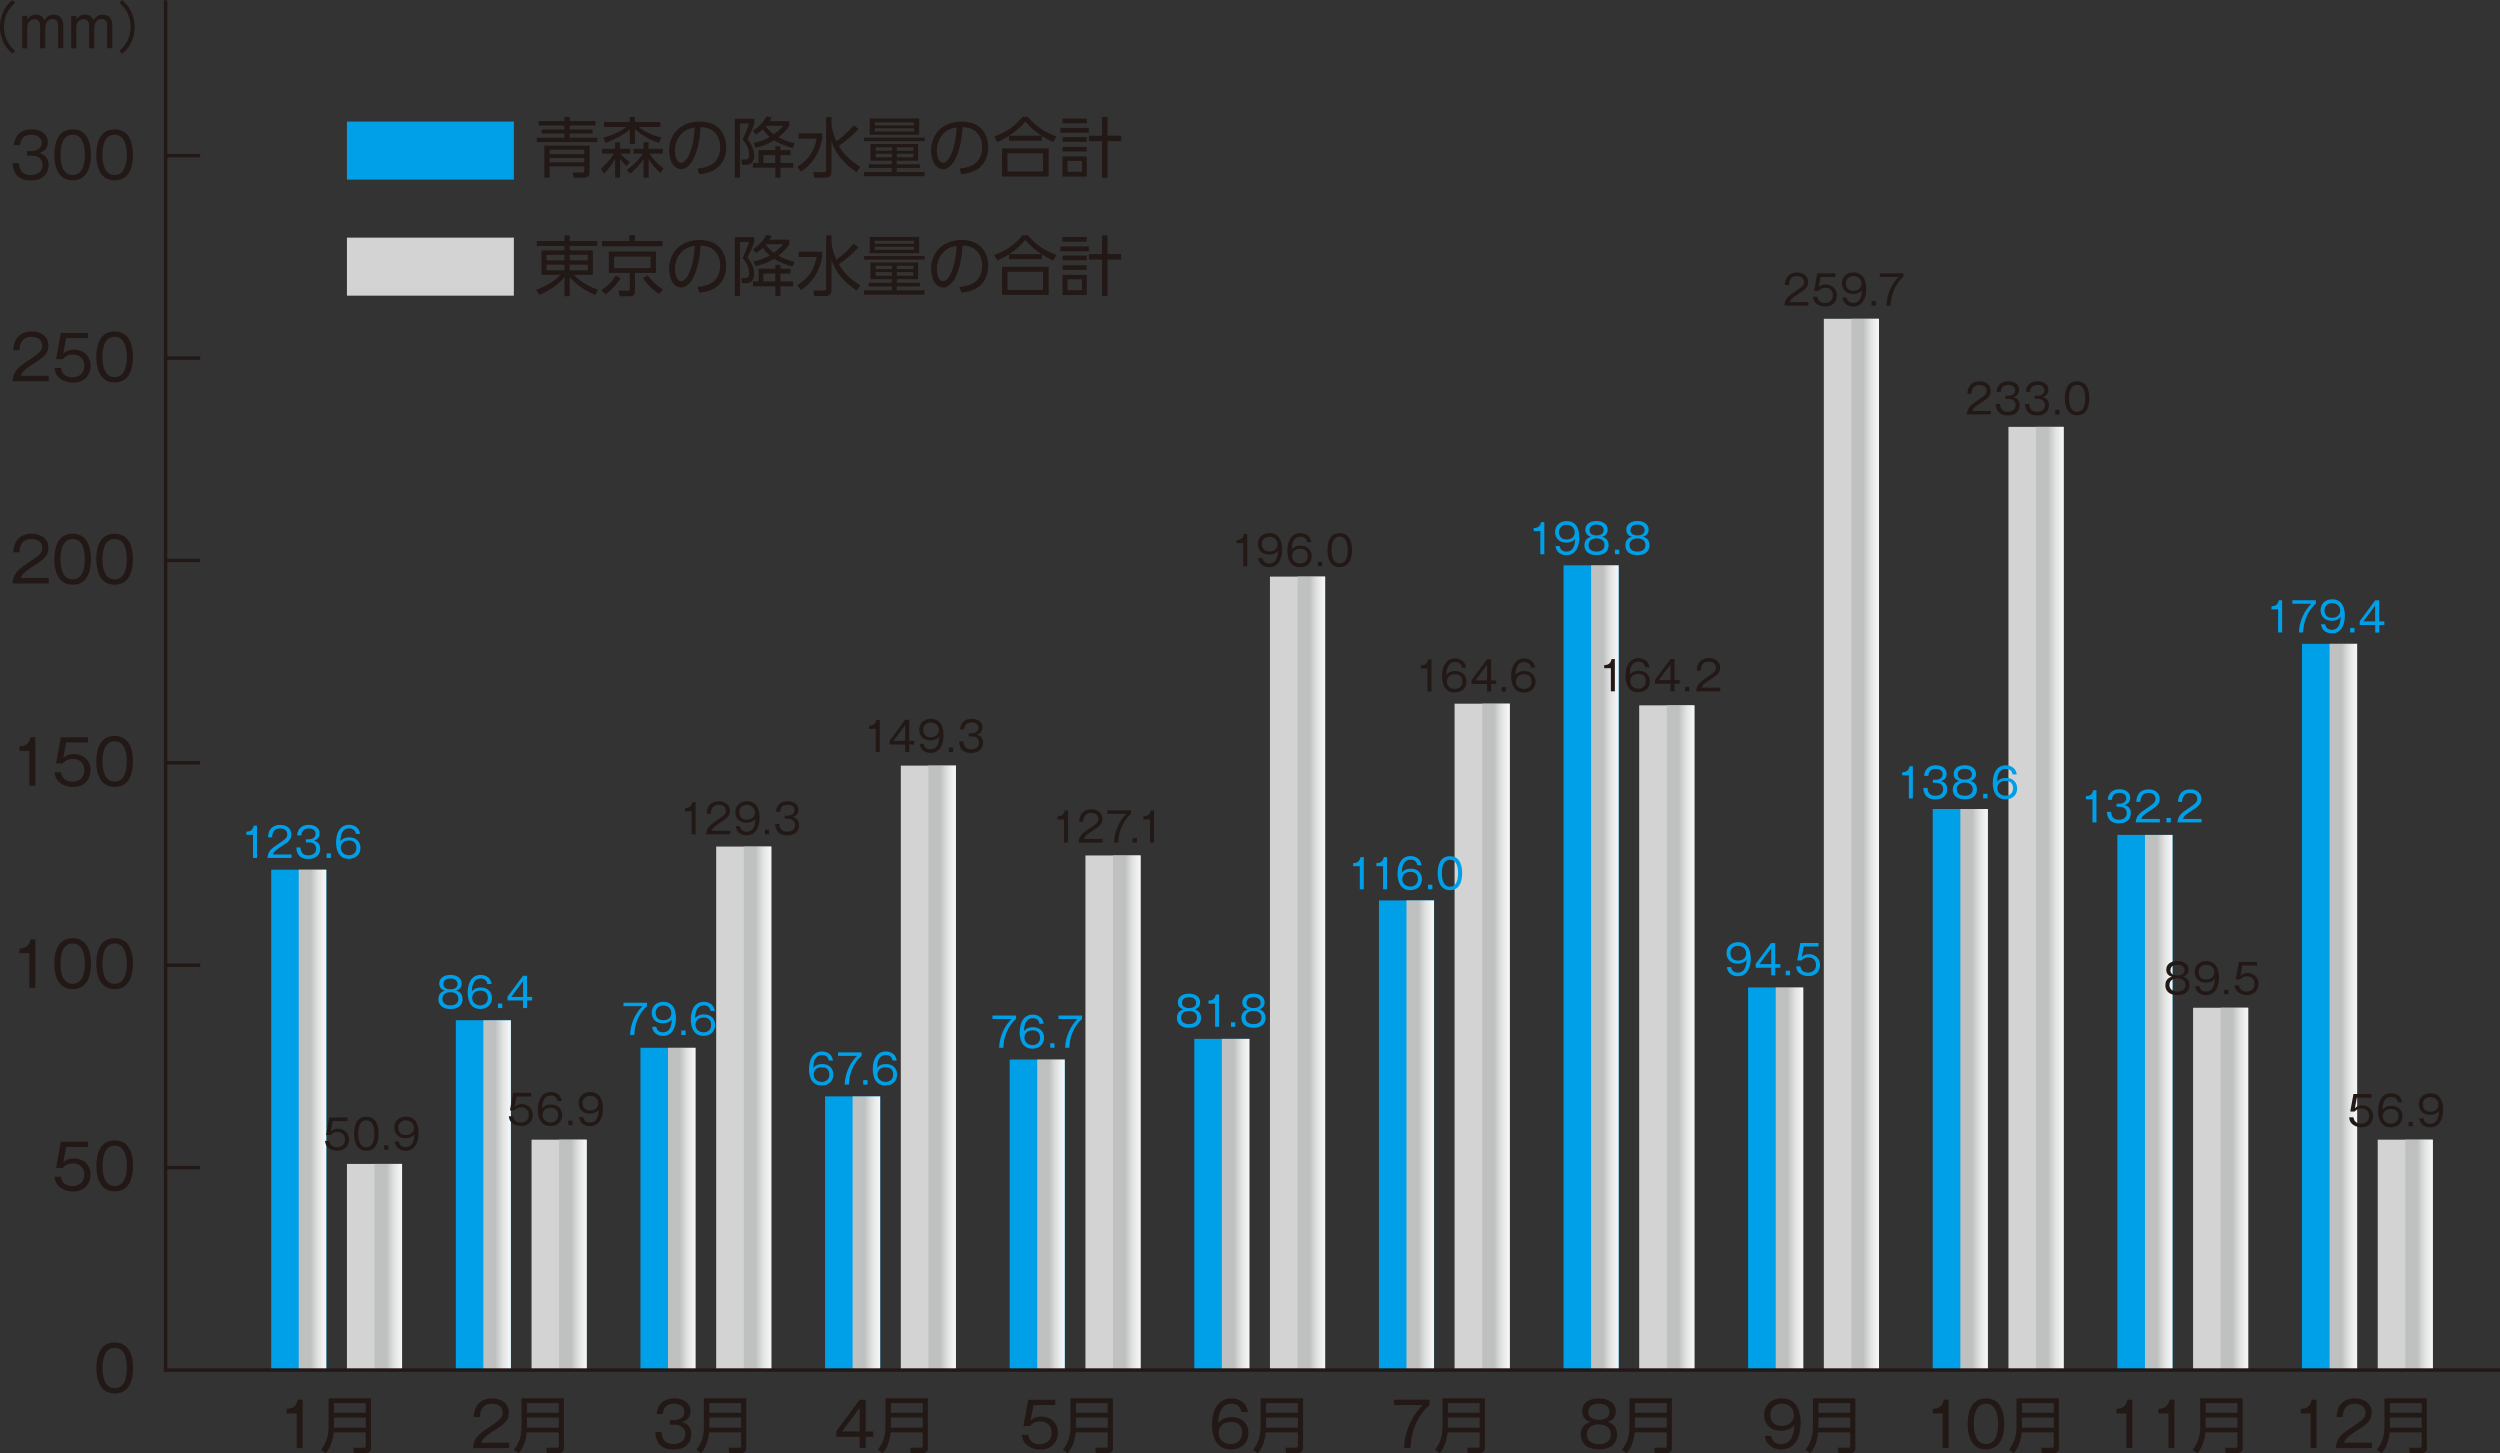 <?xml version="1.0" encoding="UTF-8"?>
<svg xmlns="http://www.w3.org/2000/svg" xmlns:xlink="http://www.w3.org/1999/xlink" viewBox="0 0 244.28 142.01">
  <rect x="0" y="0" width="244.28" height="142.01" fill="#333333" stroke="none"/>
  <defs>
    <style>
      .cls-1, .cls-2 {
        fill: none;
      }

      .cls-3 {
        fill: #221815;
      }

      .cls-4 {
        fill: url(#_名称未設定グラデーション_90-4);
      }

      .cls-5 {
        fill: url(#_名称未設定グラデーション_90-3);
      }

      .cls-6 {
        fill: url(#_名称未設定グラデーション_90-5);
      }

      .cls-7 {
        fill: url(#_名称未設定グラデーション_90-2);
      }

      .cls-8 {
        fill: url(#_名称未設定グラデーション_90-6);
      }

      .cls-9 {
        fill: url(#_名称未設定グラデーション_90-9);
      }

      .cls-10 {
        fill: url(#_名称未設定グラデーション_90-7);
      }

      .cls-11 {
        fill: url(#_名称未設定グラデーション_90-8);
      }

      .cls-12 {
        fill: url(#_名称未設定グラデーション_90-14);
      }

      .cls-13 {
        fill: url(#_名称未設定グラデーション_90-12);
      }

      .cls-14 {
        fill: url(#_名称未設定グラデーション_90-15);
      }

      .cls-15 {
        fill: url(#_名称未設定グラデーション_90-10);
      }

      .cls-16 {
        fill: url(#_名称未設定グラデーション_90-13);
      }

      .cls-17 {
        fill: url(#_名称未設定グラデーション_90-19);
      }

      .cls-18 {
        fill: url(#_名称未設定グラデーション_90-17);
      }

      .cls-19 {
        fill: url(#_名称未設定グラデーション_90-11);
      }

      .cls-20 {
        fill: url(#_名称未設定グラデーション_90-16);
      }

      .cls-21 {
        fill: url(#_名称未設定グラデーション_90-18);
      }

      .cls-22 {
        fill: url(#_名称未設定グラデーション_90-22);
      }

      .cls-23 {
        fill: url(#_名称未設定グラデーション_90-24);
      }

      .cls-24 {
        fill: url(#_名称未設定グラデーション_90-23);
      }

      .cls-25 {
        fill: url(#_名称未設定グラデーション_90-20);
      }

      .cls-26 {
        fill: url(#_名称未設定グラデーション_90-21);
      }

      .cls-27 {
        isolation: isolate;
      }

      .cls-28 {
        clip-path: url(#clippath-17);
      }

      .cls-29 {
        clip-path: url(#clippath-19);
      }

      .cls-30 {
        clip-path: url(#clippath-11);
      }

      .cls-31 {
        clip-path: url(#clippath-16);
      }

      .cls-32 {
        clip-path: url(#clippath-18);
      }

      .cls-33 {
        clip-path: url(#clippath-10);
      }

      .cls-34 {
        clip-path: url(#clippath-15);
      }

      .cls-35 {
        clip-path: url(#clippath-13);
      }

      .cls-36 {
        clip-path: url(#clippath-14);
      }

      .cls-37 {
        clip-path: url(#clippath-12);
      }

      .cls-38 {
        clip-path: url(#clippath-20);
      }

      .cls-39 {
        clip-path: url(#clippath-21);
      }

      .cls-40 {
        clip-path: url(#clippath-22);
      }

      .cls-41 {
        clip-path: url(#clippath-23);
      }

      .cls-42 {
        clip-path: url(#clippath-24);
      }

      .cls-43 {
        clip-path: url(#clippath-25);
      }

      .cls-44 {
        mix-blend-mode: multiply;
      }

      .cls-45 {
        fill: #d3d3d4;
      }

      .cls-46 {
        clip-path: url(#clippath-1);
      }

      .cls-47 {
        clip-path: url(#clippath-3);
      }

      .cls-48 {
        clip-path: url(#clippath-4);
      }

      .cls-49 {
        clip-path: url(#clippath-2);
      }

      .cls-50 {
        clip-path: url(#clippath-7);
      }

      .cls-51 {
        clip-path: url(#clippath-6);
      }

      .cls-52 {
        clip-path: url(#clippath-9);
      }

      .cls-53 {
        clip-path: url(#clippath-8);
      }

      .cls-54 {
        clip-path: url(#clippath-5);
      }

      .cls-2 {
        stroke: #221815;
        stroke-miterlimit: 10;
        stroke-width: .34px;
      }

      .cls-55 {
        fill: #00a0e9;
      }

      .cls-56 {
        clip-path: url(#clippath);
      }

      .cls-57 {
        fill: url(#_名称未設定グラデーション_90);
      }
    </style>
    <clipPath id="clippath">
      <rect class="cls-1" x="36.59" y="31.15" width="201.13" height="102.72"/>
    </clipPath>
    <clipPath id="clippath-1">
      <rect class="cls-1" x="235.02" y="111.36" width="2.69" height="22.51"/>
    </clipPath>
    <linearGradient id="_名称未設定グラデーション_90" data-name="名称未設定グラデーション 90" x1="-400.71" y1="499.9" x2="-399.71" y2="499.9" gradientTransform="translate(1314.11 1468.79) scale(2.69 -2.69)" gradientUnits="userSpaceOnUse">
      <stop offset="0" stop-color="#bfc0c0"/>
      <stop offset=".08" stop-color="#cacbcb"/>
      <stop offset=".27" stop-color="#e1e2e2"/>
      <stop offset=".48" stop-color="#f2f2f2"/>
      <stop offset=".71" stop-color="#fbfbfb"/>
      <stop offset="1" stop-color="#fff"/>
    </linearGradient>
    <clipPath id="clippath-2">
      <rect class="cls-1" x="216.98" y="98.47" width="2.69" height="35.4"/>
    </clipPath>
    <linearGradient id="_名称未設定グラデーション_90-2" data-name="名称未設定グラデーション 90" x1="-400.71" y1="499.9" x2="-399.71" y2="499.9" gradientTransform="translate(1296.07 1462.35) scale(2.69 -2.69)" xlink:href="#_名称未設定グラデーション_90"/>
    <clipPath id="clippath-3">
      <rect class="cls-1" x="198.95" y="41.71" width="2.69" height="92.16"/>
    </clipPath>
    <linearGradient id="_名称未設定グラデーション_90-3" data-name="名称未設定グラデーション 90" x1="-400.71" y1="499.9" x2="-399.71" y2="499.9" gradientTransform="translate(1278.03 1433.97) scale(2.69 -2.69)" xlink:href="#_名称未設定グラデーション_90"/>
    <clipPath id="clippath-4">
      <rect class="cls-1" x="180.91" y="31.15" width="2.69" height="102.72"/>
    </clipPath>
    <linearGradient id="_名称未設定グラデーション_90-4" data-name="名称未設定グラデーション 90" x1="-400.71" y1="499.9" x2="-399.71" y2="499.9" gradientTransform="translate(1259.99 1428.69) scale(2.69 -2.69)" xlink:href="#_名称未設定グラデーション_90"/>
    <clipPath id="clippath-5">
      <rect class="cls-1" x="162.87" y="68.92" width="2.69" height="64.94"/>
    </clipPath>
    <linearGradient id="_名称未設定グラデーション_90-5" data-name="名称未設定グラデーション 90" x1="-400.71" y1="499.9" x2="-399.71" y2="499.9" gradientTransform="translate(1241.95 1447.58) scale(2.69 -2.69)" xlink:href="#_名称未設定グラデーション_90"/>
    <clipPath id="clippath-6">
      <rect class="cls-1" x="144.83" y="68.76" width="2.69" height="65.1"/>
    </clipPath>
    <linearGradient id="_名称未設定グラデーション_90-6" data-name="名称未設定グラデーション 90" x1="-400.71" y1="499.9" x2="-399.71" y2="499.9" gradientTransform="translate(1223.91 1447.5) scale(2.69 -2.69)" xlink:href="#_名称未設定グラデーション_90"/>
    <clipPath id="clippath-7">
      <rect class="cls-1" x="126.79" y="56.34" width="2.69" height="77.52"/>
    </clipPath>
    <linearGradient id="_名称未設定グラデーション_90-7" data-name="名称未設定グラデーション 90" x1="-400.71" y1="499.9" x2="-399.71" y2="499.9" gradientTransform="translate(1205.87 1441.29) scale(2.69 -2.69)" xlink:href="#_名称未設定グラデーション_90"/>
    <clipPath id="clippath-8">
      <rect class="cls-1" x="108.75" y="83.59" width="2.69" height="50.27"/>
    </clipPath>
    <linearGradient id="_名称未設定グラデーション_90-8" data-name="名称未設定グラデーション 90" x1="-400.71" y1="499.9" x2="-399.71" y2="499.9" gradientTransform="translate(1187.84 1454.91) scale(2.69 -2.69)" xlink:href="#_名称未設定グラデーション_90"/>
    <clipPath id="clippath-9">
      <rect class="cls-1" x="90.71" y="74.81" width="2.69" height="59.05"/>
    </clipPath>
    <linearGradient id="_名称未設定グラデーション_90-9" data-name="名称未設定グラデーション 90" x1="-400.71" y1="499.9" x2="-399.71" y2="499.9" gradientTransform="translate(1169.8 1450.52) scale(2.69 -2.69)" xlink:href="#_名称未設定グラデーション_90"/>
    <clipPath id="clippath-10">
      <rect class="cls-1" x="72.67" y="82.72" width="2.69" height="51.14"/>
    </clipPath>
    <linearGradient id="_名称未設定グラデーション_90-10" data-name="名称未設定グラデーション 90" x1="-400.71" y1="499.9" y2="499.9" gradientTransform="translate(1151.76 1454.48) scale(2.69 -2.69)" xlink:href="#_名称未設定グラデーション_90"/>
    <clipPath id="clippath-11">
      <rect class="cls-1" x="54.63" y="111.36" width="2.69" height="22.51"/>
    </clipPath>
    <linearGradient id="_名称未設定グラデーション_90-11" data-name="名称未設定グラデーション 90" x1="-400.71" x2="-399.71" gradientTransform="translate(1133.72 1468.79) scale(2.69 -2.69)" xlink:href="#_名称未設定グラデーション_90"/>
    <clipPath id="clippath-12">
      <rect class="cls-1" x="36.59" y="113.73" width="2.69" height="20.13"/>
    </clipPath>
    <linearGradient id="_名称未設定グラデーション_90-12" data-name="名称未設定グラデーション 90" x1="-400.71" y1="499.9" x2="-399.71" y2="499.9" gradientTransform="translate(1115.68 1469.98) scale(2.69 -2.69)" xlink:href="#_名称未設定グラデーション_90"/>
    <clipPath id="clippath-13">
      <rect class="cls-1" x="29.19" y="55.24" width="201.13" height="78.63"/>
    </clipPath>
    <clipPath id="clippath-14">
      <rect class="cls-1" x="227.63" y="62.91" width="2.69" height="70.96"/>
    </clipPath>
    <linearGradient id="_名称未設定グラデーション_90-13" data-name="名称未設定グラデーション 90" x1="-400.71" y1="499.9" x2="-399.71" y2="499.9" gradientTransform="translate(1306.71 1444.57) scale(2.69 -2.69)" xlink:href="#_名称未設定グラデーション_90"/>
    <clipPath id="clippath-15">
      <rect class="cls-1" x="209.59" y="81.58" width="2.69" height="52.29"/>
    </clipPath>
    <linearGradient id="_名称未設定グラデーション_90-14" data-name="名称未設定グラデーション 90" x1="-400.71" y1="499.9" x2="-399.71" y2="499.9" gradientTransform="translate(1288.67 1453.9) scale(2.69 -2.69)" xlink:href="#_名称未設定グラデーション_90"/>
    <clipPath id="clippath-16">
      <rect class="cls-1" x="191.55" y="79.05" width="2.69" height="54.82"/>
    </clipPath>
    <linearGradient id="_名称未設定グラデーション_90-15" data-name="名称未設定グラデーション 90" x1="-400.71" y1="499.9" x2="-399.71" y2="499.9" gradientTransform="translate(1270.63 1452.64) scale(2.69 -2.69)" xlink:href="#_名称未設定グラデーション_90"/>
    <clipPath id="clippath-17">
      <rect class="cls-1" x="173.51" y="96.49" width="2.69" height="37.38"/>
    </clipPath>
    <linearGradient id="_名称未設定グラデーション_90-16" data-name="名称未設定グラデーション 90" x1="-400.71" y1="499.9" x2="-399.71" y2="499.9" gradientTransform="translate(1252.59 1461.36) scale(2.69 -2.69)" xlink:href="#_名称未設定グラデーション_90"/>
    <clipPath id="clippath-18">
      <rect class="cls-1" x="155.47" y="55.24" width="2.69" height="78.63"/>
    </clipPath>
    <linearGradient id="_名称未設定グラデーション_90-17" data-name="名称未設定グラデーション 90" x1="-400.71" y1="499.9" x2="-399.71" y2="499.9" gradientTransform="translate(1234.56 1440.73) scale(2.69 -2.69)" xlink:href="#_名称未設定グラデーション_90"/>
    <clipPath id="clippath-19">
      <rect class="cls-1" x="137.43" y="87.98" width="2.69" height="45.88"/>
    </clipPath>
    <linearGradient id="_名称未設定グラデーション_90-18" data-name="名称未設定グラデーション 90" x1="-400.71" y1="499.9" x2="-399.71" y2="499.9" gradientTransform="translate(1216.52 1457.11) scale(2.69 -2.69)" xlink:href="#_名称未設定グラデーション_90"/>
    <clipPath id="clippath-20">
      <rect class="cls-1" x="119.39" y="101.51" width="2.69" height="32.35"/>
    </clipPath>
    <linearGradient id="_名称未設定グラデーション_90-19" data-name="名称未設定グラデーション 90" y1="499.9" y2="499.9" gradientTransform="translate(1198.48 1463.87) scale(2.69 -2.69)" xlink:href="#_名称未設定グラデーション_90"/>
    <clipPath id="clippath-21">
      <rect class="cls-1" x="101.35" y="103.53" width="2.69" height="30.34"/>
    </clipPath>
    <linearGradient id="_名称未設定グラデーション_90-20" data-name="名称未設定グラデーション 90" x1="-400.71" y1="499.9" x2="-399.71" y2="499.9" gradientTransform="translate(1180.44 1464.88) scale(2.69 -2.69)" xlink:href="#_名称未設定グラデーション_90"/>
    <clipPath id="clippath-22">
      <rect class="cls-1" x="83.31" y="107.13" width="2.69" height="26.74"/>
    </clipPath>
    <linearGradient id="_名称未設定グラデーション_90-21" data-name="名称未設定グラデーション 90" x1="-400.71" y1="499.9" x2="-399.71" y2="499.9" gradientTransform="translate(1162.4 1466.68) scale(2.69 -2.69)" xlink:href="#_名称未設定グラデーション_90"/>
    <clipPath id="clippath-23">
      <rect class="cls-1" x="65.27" y="102.38" width="2.69" height="31.48"/>
    </clipPath>
    <linearGradient id="_名称未設定グラデーション_90-22" data-name="名称未設定グラデーション 90" x1="-400.71" y1="499.9" x2="-399.71" y2="499.9" gradientTransform="translate(1144.36 1464.31) scale(2.69 -2.69)" xlink:href="#_名称未設定グラデーション_90"/>
    <clipPath id="clippath-24">
      <rect class="cls-1" x="47.23" y="99.69" width="2.69" height="34.17"/>
    </clipPath>
    <linearGradient id="_名称未設定グラデーション_90-23" data-name="名称未設定グラデーション 90" x1="-400.71" y1="499.9" x2="-399.71" y2="499.9" gradientTransform="translate(1126.32 1462.96) scale(2.69 -2.69)" xlink:href="#_名称未設定グラデーション_90"/>
    <clipPath id="clippath-25">
      <rect class="cls-1" x="29.19" y="84.98" width="2.69" height="48.89"/>
    </clipPath>
    <linearGradient id="_名称未設定グラデーション_90-24" data-name="名称未設定グラデーション 90" x1="-400.71" y1="499.9" x2="-399.71" y2="499.9" gradientTransform="translate(1108.28 1455.6) scale(2.69 -2.69)" xlink:href="#_名称未設定グラデーション_90"/>
  </defs>
  <g class="cls-27">
    <g id="_レイヤー_2" data-name="レイヤー 2">
      <g id="_レイヤー_1-2" data-name="レイヤー 1">
        <g>
          <rect class="cls-55" x="224.93" y="62.91" width="5.39" height="70.96"/>
          <rect class="cls-55" x="206.89" y="81.58" width="5.39" height="52.29"/>
          <rect class="cls-55" x="188.85" y="79.05" width="5.39" height="54.82"/>
          <rect class="cls-55" x="170.81" y="96.49" width="5.39" height="37.38"/>
          <rect class="cls-55" x="152.78" y="55.24" width="5.39" height="78.63"/>
          <rect class="cls-55" x="134.74" y="87.98" width="5.39" height="45.88"/>
          <rect class="cls-55" x="116.7" y="101.51" width="5.39" height="32.35"/>
          <rect class="cls-55" x="98.66" y="103.53" width="5.39" height="30.34"/>
          <rect class="cls-55" x="80.62" y="107.13" width="5.39" height="26.74"/>
          <rect class="cls-55" x="62.58" y="102.38" width="5.39" height="31.48"/>
          <rect class="cls-55" x="44.54" y="99.69" width="5.39" height="34.17"/>
          <rect class="cls-55" x="26.5" y="84.98" width="5.39" height="48.89"/>
          <rect class="cls-45" x="232.33" y="111.36" width="5.39" height="22.51"/>
          <rect class="cls-45" x="214.29" y="98.47" width="5.39" height="35.4"/>
          <rect class="cls-45" x="196.25" y="41.71" width="5.39" height="92.16"/>
          <rect class="cls-45" x="178.21" y="31.15" width="5.39" height="102.72"/>
          <rect class="cls-45" x="160.17" y="68.92" width="5.39" height="64.94"/>
          <rect class="cls-45" x="142.13" y="68.76" width="5.39" height="65.1"/>
          <rect class="cls-45" x="124.09" y="56.34" width="5.39" height="77.52"/>
          <rect class="cls-45" x="106.06" y="83.59" width="5.39" height="50.27"/>
          <rect class="cls-45" x="88.02" y="74.81" width="5.39" height="59.05"/>
          <rect class="cls-45" x="69.98" y="82.72" width="5.39" height="51.14"/>
          <rect class="cls-45" x="51.94" y="111.36" width="5.39" height="22.51"/>
          <rect class="cls-45" x="33.9" y="113.73" width="5.39" height="20.13"/>
          <g>
            <g class="cls-44">
              <g class="cls-56">
                <g class="cls-46">
                  <rect class="cls-57" x="235.02" y="111.36" width="2.69" height="22.5"/>
                </g>
                <g class="cls-49">
                  <rect class="cls-7" x="216.98" y="98.47" width="2.69" height="35.4"/>
                </g>
                <g class="cls-47">
                  <rect class="cls-5" x="198.95" y="41.71" width="2.69" height="92.16"/>
                </g>
                <g class="cls-48">
                  <rect class="cls-4" x="180.91" y="31.15" width="2.69" height="102.72"/>
                </g>
                <g class="cls-54">
                  <rect class="cls-6" x="162.87" y="68.92" width="2.69" height="64.94"/>
                </g>
                <g class="cls-51">
                  <rect class="cls-8" x="144.83" y="68.76" width="2.69" height="65.1"/>
                </g>
                <g class="cls-50">
                  <rect class="cls-10" x="126.79" y="56.34" width="2.69" height="77.52"/>
                </g>
                <g class="cls-53">
                  <rect class="cls-11" x="108.75" y="83.59" width="2.69" height="50.27"/>
                </g>
                <g class="cls-52">
                  <rect class="cls-9" x="90.71" y="74.81" width="2.69" height="59.05"/>
                </g>
                <g class="cls-33">
                  <rect class="cls-15" x="72.67" y="82.72" width="2.69" height="51.14"/>
                </g>
                <g class="cls-30">
                  <rect class="cls-19" x="54.63" y="111.36" width="2.69" height="22.5"/>
                </g>
                <g class="cls-37">
                  <rect class="cls-13" x="36.59" y="113.73" width="2.69" height="20.13"/>
                </g>
              </g>
            </g>
            <g class="cls-44">
              <g class="cls-35">
                <g class="cls-36">
                  <rect class="cls-16" x="227.63" y="62.91" width="2.69" height="70.96"/>
                </g>
                <g class="cls-34">
                  <rect class="cls-12" x="209.59" y="81.58" width="2.69" height="52.29"/>
                </g>
                <g class="cls-31">
                  <rect class="cls-14" x="191.55" y="79.05" width="2.69" height="54.82"/>
                </g>
                <g class="cls-28">
                  <rect class="cls-20" x="173.51" y="96.49" width="2.69" height="37.38"/>
                </g>
                <g class="cls-32">
                  <rect class="cls-18" x="155.47" y="55.24" width="2.69" height="78.63"/>
                </g>
                <g class="cls-29">
                  <rect class="cls-21" x="137.43" y="87.98" width="2.69" height="45.88"/>
                </g>
                <g class="cls-38">
                  <rect class="cls-17" x="119.39" y="101.51" width="2.69" height="32.35"/>
                </g>
                <g class="cls-39">
                  <rect class="cls-25" x="101.35" y="103.53" width="2.69" height="30.34"/>
                </g>
                <g class="cls-40">
                  <rect class="cls-26" x="83.31" y="107.13" width="2.69" height="26.74"/>
                </g>
                <g class="cls-41">
                  <rect class="cls-22" x="65.27" y="102.38" width="2.69" height="31.48"/>
                </g>
                <g class="cls-42">
                  <rect class="cls-24" x="47.23" y="99.69" width="2.69" height="34.17"/>
                </g>
                <g class="cls-43">
                  <rect class="cls-23" x="29.19" y="84.98" width="2.69" height="48.89"/>
                </g>
              </g>
            </g>
          </g>
          <g>
            <path class="cls-3" d="M58.18,12.26h-2.51v.39h2.24v.39h-2.24v.42h2.69v.43h-5.91v-.43h2.7v-.42h-2.23v-.39h2.23v-.39h-2.51v-.43h2.51v-.4h.52v.4h2.51v.43ZM57.61,16.79c0,.4-.15.57-.56.57h-.98l-.12-.5h.96c.14,0,.18-.01.18-.16v-.45h-3.38v1.11h-.52v-3.13h4.42v2.56ZM53.71,15.06h3.38v-.43h-3.38v.43ZM53.71,15.86h3.38v-.42h-3.38v.42Z"/>
            <path class="cls-3" d="M58.83,15.01v-.47h1.27v-.64h.49v.64h1v.47h-.96c.26.33.58.6.91.83l-.33.39c-.25-.24-.41-.41-.62-.7v1.83h-.49v-1.85c-.3.55-.65,1.02-1.09,1.46l-.27-.5c.46-.36.95-.96,1.25-1.46h-1.16ZM64.62,13.45l-.24.52c-.84-.3-1.69-.74-2.34-1.37v1.45h-.5v-1.41c-.61.56-1.57,1.04-2.35,1.32l-.25-.51c.75-.18,1.66-.56,2.26-1.05h-2.19v-.47h2.52v-.5h.5v.5h2.49v.47h-2.12c.61.5,1.46.86,2.21,1.05M63.37,17.35h-.49v-1.8c-.38.56-.79,1-1.31,1.43l-.33-.37c.58-.4,1.21-1,1.57-1.6h-.91v-.47h.98v-.64h.49v.64h1.39v.47h-1.3c.33.52.86,1.1,1.38,1.44l-.3.47c-.45-.4-.85-.86-1.16-1.38v1.81Z"/>
            <path class="cls-3" d="M68.16,16.47c.47-.05.85-.12,1.28-.34.66-.34.93-1.05.93-1.76,0-.66-.26-1.32-.84-1.68-.33-.19-.69-.26-1.07-.27-.05.54-.1,1.07-.21,1.6-.11.56-.33,1.27-.63,1.76-.23.36-.61.75-1.07.75-.26,0-.52-.14-.7-.33-.34-.36-.47-1.05-.47-1.53,0-.91.4-1.76,1.16-2.27.54-.37,1.18-.52,1.83-.52.95,0,1.85.34,2.29,1.22.21.4.3.84.3,1.29,0,.75-.26,1.5-.84,1.99-.48.4-1.16.59-1.78.65l-.19-.56ZM66.47,13.2c-.35.42-.52,1-.52,1.54,0,.36.13,1.17.61,1.17.38,0,.66-.53.79-.83.38-.86.47-1.72.54-2.64-.6.12-1.02.27-1.42.76"/>
            <path class="cls-3" d="M73.7,11.61v.45c-.15.5-.43,1.07-.66,1.54.39.45.65,1.02.65,1.63,0,.27-.1.63-.35.77-.12.08-.29.1-.43.1h-.4l-.07-.51h.4s.36.06.36-.44c0-.57-.26-1.11-.65-1.51.26-.51.47-1.02.64-1.57h-.88v5.29h-.51v-5.75h1.91ZM77.25,15.15h-.99v.77h1.24v.47h-1.24v.96h-.5v-.96h-2.19v-.47h.55v-1.25h1.64v-.37h.5v.37h.99v.47ZM77.13,11.84v.45c-.31.45-.63.79-1.07,1.12.53.29,1.01.46,1.6.59l-.23.47c-.6-.17-1.26-.42-1.79-.76-.58.36-1.16.58-1.82.72l-.18-.46c.58-.12,1.07-.29,1.57-.58-.26-.24-.47-.47-.68-.76-.22.22-.39.35-.67.52l-.29-.38c.56-.34,1.01-.82,1.32-1.4l.52.1c-.07.14-.13.24-.21.37h1.92ZM74.59,15.93h1.16v-.77h-1.16v.77ZM74.82,12.33c.22.31.49.57.79.8.36-.26.63-.5.91-.84h-1.67s-.02.02-.03.04"/>
            <path class="cls-3" d="M80.34,13.03v.5c-.25,1.37-.91,2.5-2.09,3.25l-.33-.48c1.09-.71,1.64-1.47,1.87-2.75h-1.75v-.52h2.3ZM84.05,16.31l-.35.51c-1.1-.74-2.09-1.75-2.46-3.06v2.99c0,.43-.17.61-.61.61h-1.07l-.1-.54h1.04c.2,0,.22-.09.22-.17v-5.22h.53v.68c0,.49.27,1.25.48,1.69.63-.45,1.2-.98,1.69-1.57l.46.38c-.56.59-1.25,1.19-1.92,1.64.5.89,1.23,1.52,2.09,2.05"/>
            <path class="cls-3" d="M84.43,13.45h5.92v.34h-5.92v-.34ZM89.72,15.7h-2.1v.35h2.26v.37h-2.26v.38h2.72v.42h-5.92v-.42h2.72v-.38h-2.26v-.37h2.26v-.35h-2.08v-1.63h4.65v1.63ZM89.81,13.17h-4.83v-1.59h4.83v1.59ZM85.47,12.25h3.85v-.29h-3.85v.29ZM85.47,12.84h3.85v-.3h-3.85v.3ZM85.57,14.73h1.58v-.34h-1.58v.34ZM85.57,15.37h1.58v-.35h-1.58v.35ZM87.63,14.73h1.61v-.34h-1.61v.34ZM87.63,15.37h1.61v-.35h-1.61v.35Z"/>
            <path class="cls-3" d="M93.76,16.47c.47-.05.85-.12,1.28-.34.66-.34.93-1.05.93-1.76,0-.66-.26-1.32-.84-1.68-.33-.19-.69-.26-1.07-.27-.05.54-.1,1.07-.21,1.6-.11.56-.33,1.27-.63,1.76-.23.36-.61.75-1.07.75-.26,0-.52-.14-.7-.33-.34-.36-.47-1.05-.47-1.53,0-.91.4-1.76,1.16-2.27.54-.37,1.18-.52,1.83-.52.95,0,1.85.34,2.29,1.22.21.4.3.84.3,1.29,0,.75-.26,1.5-.84,1.99-.48.4-1.16.59-1.78.65l-.19-.56ZM92.06,13.2c-.35.42-.52,1-.52,1.54,0,.36.13,1.17.61,1.17.38,0,.66-.53.79-.83.38-.86.47-1.72.54-2.64-.6.12-1.02.27-1.42.76"/>
            <path class="cls-3" d="M101.8,13.75h-3.2v-.48c-.4.26-.72.42-1.15.61l-.31-.54c1.06-.36,2.08-1.02,2.76-1.92h.53c.81.95,1.62,1.47,2.79,1.92l-.3.54c-.43-.18-.73-.35-1.12-.6v.47ZM102.47,17.24h-4.56v-2.74h4.56v2.74ZM98.44,16.76h3.48v-1.78h-3.48v1.78ZM101.78,13.26c-.63-.41-1.12-.82-1.6-1.39-.44.55-.98,1.01-1.57,1.39h3.17Z"/>
            <path class="cls-3" d="M106.39,12.97h-2.78v-.47h2.78v.47ZM106.19,12.05h-2.37v-.46h2.37v.46ZM106.19,13.86h-2.36v-.46h2.36v.46ZM106.19,14.8h-2.37v-.45h2.37v.45ZM106.19,17.25h-2.37v-1.96h2.37v1.96ZM104.31,16.79h1.41v-1.07h-1.41v1.07ZM107.68,17.37v-3.58h-1.28v-.53h1.28v-1.83h.54v1.83h1.33v.53h-1.33v3.58h-.54Z"/>
            <path class="cls-3" d="M58.37,24.03h-2.7v.44h2.26v2.38h-1.87c.59.64,1.55,1.19,2.38,1.46l-.3.51c-.93-.4-1.81-.98-2.47-1.75v1.87h-.51v-1.87c-.6.77-1.58,1.37-2.47,1.75l-.31-.5c.87-.32,1.75-.79,2.39-1.47h-1.86v-2.38h2.24v-.44h-2.7v-.48h2.7v-.55h.51v.55h2.7v.48ZM53.4,25.44h1.75v-.54h-1.75v.54ZM53.4,26.41h1.75v-.55h-1.75v.55ZM55.66,25.44h1.77v-.54h-1.77v.54ZM55.66,26.41h1.77v-.55h-1.77v.55Z"/>
            <path class="cls-3" d="M59.16,28.76l-.38-.42c.59-.38,1.02-.82,1.39-1.41l.47.26c-.4.62-.88,1.14-1.48,1.57M64.75,24.06h-5.92v-.51h2.66v-.57h.55v.57h2.71v.51ZM64.09,26.67h-2.04v1.74c0,.38-.15.54-.54.54h-.95l-.13-.55h.89c.18,0,.22-.01.22-.19v-1.55h-2.05v-2.08h4.6v2.08ZM60,26.2h3.57v-1.13h-3.57v1.13ZM62.82,27.17l.47-.26c.43.58.85.98,1.48,1.36l-.35.45c-.69-.41-1.14-.9-1.6-1.55"/>
            <path class="cls-3" d="M68.16,28.04c.47-.05.85-.12,1.28-.34.66-.34.93-1.05.93-1.76,0-.66-.26-1.32-.84-1.68-.33-.19-.69-.26-1.07-.27-.05.54-.1,1.07-.21,1.6-.11.56-.33,1.27-.63,1.76-.23.36-.61.75-1.07.75-.26,0-.52-.14-.7-.33-.34-.36-.47-1.05-.47-1.53,0-.91.4-1.76,1.16-2.27.54-.37,1.18-.52,1.83-.52.95,0,1.85.34,2.29,1.22.21.4.3.84.3,1.29,0,.75-.26,1.5-.84,1.99-.48.4-1.16.59-1.78.65l-.19-.56ZM66.47,24.77c-.35.42-.52,1-.52,1.54,0,.36.13,1.17.61,1.17.38,0,.66-.53.79-.83.38-.86.47-1.72.54-2.64-.6.12-1.02.27-1.42.76"/>
            <path class="cls-3" d="M73.7,23.18v.45c-.15.5-.43,1.07-.66,1.54.39.45.65,1.02.65,1.63,0,.27-.1.63-.35.77-.12.08-.29.1-.43.1h-.4l-.07-.51h.4s.36.06.36-.44c0-.57-.26-1.11-.65-1.51.26-.51.47-1.02.64-1.57h-.88v5.29h-.51v-5.75h1.91ZM77.25,26.73h-.99v.77h1.24v.47h-1.24v.96h-.5v-.96h-2.19v-.47h.55v-1.25h1.64v-.37h.5v.37h.99v.47ZM77.13,23.42v.45c-.31.45-.63.79-1.07,1.12.53.29,1.01.46,1.6.59l-.23.47c-.6-.17-1.26-.42-1.79-.76-.58.36-1.16.58-1.82.72l-.18-.46c.58-.12,1.07-.29,1.57-.58-.26-.24-.47-.47-.68-.76-.22.22-.39.35-.67.52l-.29-.38c.56-.34,1.01-.82,1.32-1.4l.52.1c-.07.14-.13.24-.21.37h1.92ZM74.59,27.5h1.16v-.77h-1.16v.77ZM74.82,23.9c.22.31.49.57.79.8.36-.26.63-.5.91-.84h-1.67s-.02.02-.03.04"/>
            <path class="cls-3" d="M80.34,24.6v.5c-.25,1.37-.91,2.5-2.09,3.25l-.33-.48c1.09-.71,1.64-1.47,1.87-2.75h-1.75v-.52h2.3ZM84.05,27.88l-.35.51c-1.1-.74-2.09-1.75-2.46-3.06v2.99c0,.43-.17.61-.61.61h-1.07l-.1-.54h1.04c.2,0,.22-.09.22-.17v-5.22h.53v.68c0,.49.27,1.25.48,1.69.63-.45,1.2-.98,1.69-1.57l.46.38c-.56.59-1.25,1.19-1.92,1.64.5.89,1.23,1.52,2.09,2.05"/>
            <path class="cls-3" d="M84.43,25.02h5.92v.34h-5.92v-.34ZM89.72,27.28h-2.1v.35h2.26v.36h-2.26v.38h2.72v.42h-5.92v-.42h2.72v-.38h-2.26v-.36h2.26v-.35h-2.08v-1.63h4.65v1.63ZM89.81,24.74h-4.83v-1.59h4.83v1.59ZM85.47,23.82h3.85v-.29h-3.85v.29ZM85.47,24.41h3.85v-.3h-3.85v.3ZM85.57,26.3h1.58v-.34h-1.58v.34ZM85.57,26.94h1.58v-.35h-1.58v.35ZM87.63,26.3h1.61v-.34h-1.61v.34ZM87.63,26.94h1.61v-.35h-1.61v.35Z"/>
            <path class="cls-3" d="M93.76,28.04c.47-.05.85-.12,1.28-.34.66-.34.93-1.05.93-1.76,0-.66-.26-1.32-.84-1.68-.33-.19-.69-.26-1.07-.27-.05.54-.1,1.07-.21,1.6-.11.56-.33,1.27-.63,1.76-.23.36-.61.75-1.07.75-.26,0-.52-.14-.7-.33-.34-.36-.47-1.05-.47-1.53,0-.91.4-1.76,1.16-2.27.54-.37,1.18-.52,1.83-.52.95,0,1.85.34,2.29,1.22.21.4.3.84.3,1.29,0,.75-.26,1.5-.84,1.99-.48.4-1.16.59-1.78.65l-.19-.56ZM92.06,24.77c-.35.42-.52,1-.52,1.54,0,.36.13,1.17.61,1.17.38,0,.66-.53.79-.83.38-.86.47-1.72.54-2.64-.6.12-1.02.27-1.42.76"/>
            <path class="cls-3" d="M101.8,25.32h-3.2v-.48c-.4.26-.72.42-1.15.61l-.31-.54c1.06-.36,2.08-1.02,2.76-1.92h.53c.81.95,1.62,1.47,2.79,1.92l-.3.54c-.43-.18-.73-.35-1.12-.6v.47ZM102.47,28.81h-4.56v-2.74h4.56v2.74ZM98.44,28.33h3.48v-1.78h-3.48v1.78ZM101.78,24.83c-.63-.41-1.12-.82-1.6-1.39-.44.55-.98,1.01-1.57,1.39h3.17Z"/>
            <path class="cls-3" d="M106.39,24.55h-2.78v-.47h2.78v.47ZM106.19,23.62h-2.37v-.46h2.37v.46ZM106.19,25.43h-2.36v-.46h2.36v.46ZM106.19,26.37h-2.37v-.45h2.37v.45ZM106.19,28.82h-2.37v-1.96h2.37v1.96ZM104.31,28.36h1.41v-1.07h-1.41v1.07ZM107.68,28.94v-3.58h-1.28v-.53h1.28v-1.83h.54v1.83h1.33v.53h-1.33v3.58h-.54Z"/>
            <rect class="cls-55" x="33.9" y="11.88" width="16.31" height="5.67"/>
            <rect class="cls-45" x="33.9" y="23.22" width="16.31" height="5.67"/>
            <path class="cls-3" d="M13,133.67c0,.96-.24,2.49-1.79,2.49s-1.79-1.57-1.79-2.49.22-2.49,1.79-2.49,1.79,1.6,1.79,2.49M10.02,133.67c0,.79.17,1.97,1.19,1.97s1.19-1.19,1.19-1.97-.17-1.97-1.19-1.97-1.19,1.18-1.19,1.97"/>
            <path class="cls-3" d="M3.46,96.52h-.59v-3.39h-.97v-.45c.5-.02.93-.14,1.08-.89h.47v4.73Z"/>
            <path class="cls-3" d="M8.89,94.16c0,.96-.24,2.49-1.79,2.49s-1.79-1.57-1.79-2.49.22-2.49,1.79-2.49,1.79,1.6,1.79,2.49M5.91,94.16c0,.79.17,1.97,1.19,1.97s1.19-1.19,1.19-1.97-.17-1.97-1.19-1.97-1.19,1.18-1.19,1.97"/>
            <path class="cls-3" d="M12.99,94.16c0,.96-.24,2.49-1.79,2.49s-1.79-1.57-1.79-2.49.22-2.49,1.79-2.49,1.79,1.6,1.79,2.49M10.01,94.16c0,.79.17,1.97,1.19,1.97s1.19-1.19,1.19-1.97-.17-1.97-1.19-1.97-1.19,1.18-1.19,1.97"/>
            <path class="cls-3" d="M3.46,76.76h-.59v-3.39h-.97v-.45c.5-.02.93-.14,1.08-.89h.47v4.73Z"/>
            <path class="cls-3" d="M8.61,72.55h-2.15l-.28,1.53c.28-.29.67-.41,1.07-.41.82,0,1.6.57,1.6,1.59,0,.82-.55,1.64-1.7,1.64-.65,0-1.12-.25-1.39-.49-.32-.29-.4-.68-.43-.95h.63c.08.62.51.92,1.12.92.54,0,1.16-.3,1.16-1.13,0-.63-.41-1.1-1.12-1.1-.59,0-.87.31-.99.45h-.65l.47-2.56h2.65v.52Z"/>
            <path class="cls-3" d="M12.99,74.4c0,.96-.24,2.49-1.79,2.49s-1.79-1.57-1.79-2.49.22-2.49,1.79-2.49,1.79,1.6,1.79,2.49M10.01,74.4c0,.79.17,1.97,1.19,1.97s1.19-1.19,1.19-1.97-.17-1.97-1.19-1.97-1.19,1.18-1.19,1.97"/>
            <path class="cls-3" d="M8.61,112.07h-2.15l-.28,1.53c.28-.29.67-.41,1.07-.41.82,0,1.6.57,1.6,1.59,0,.82-.55,1.64-1.7,1.64-.65,0-1.12-.25-1.39-.49-.32-.29-.4-.68-.43-.95h.63c.08.62.51.92,1.12.92.54,0,1.16-.3,1.16-1.13,0-.63-.41-1.1-1.12-1.1-.59,0-.87.31-.99.45h-.65l.47-2.56h2.65v.52Z"/>
            <path class="cls-3" d="M13,113.92c0,.96-.24,2.49-1.79,2.49s-1.79-1.57-1.79-2.49.22-2.49,1.79-2.49,1.79,1.6,1.79,2.49M10.02,113.92c0,.79.17,1.97,1.19,1.97s1.19-1.19,1.19-1.97-.17-1.97-1.19-1.97-1.19,1.18-1.19,1.97"/>
            <path class="cls-3" d="M4.76,56.49v.52H1.23c.04-.97.58-1.38,1.46-1.97,1.18-.8,1.44-.97,1.44-1.52,0-.62-.55-.85-1.05-.85-1.11,0-1.16.97-1.17,1.3h-.61c.03-1.16.7-1.82,1.79-1.82.94,0,1.64.5,1.64,1.39,0,.61-.26,1.01-1.24,1.62-1.1.7-1.32.93-1.46,1.32h2.73Z"/>
            <path class="cls-3" d="M8.89,54.64c0,.96-.24,2.49-1.79,2.49s-1.79-1.57-1.79-2.49.22-2.49,1.79-2.49,1.79,1.6,1.79,2.49M5.91,54.64c0,.79.17,1.97,1.19,1.97s1.19-1.19,1.19-1.97-.17-1.97-1.19-1.97-1.19,1.18-1.19,1.97"/>
            <path class="cls-3" d="M12.99,54.64c0,.96-.24,2.49-1.79,2.49s-1.79-1.57-1.79-2.49.22-2.49,1.79-2.49,1.79,1.6,1.79,2.49M10.01,54.64c0,.79.17,1.97,1.19,1.97s1.19-1.19,1.19-1.97-.17-1.97-1.19-1.97-1.19,1.18-1.19,1.97"/>
            <path class="cls-3" d="M4.76,36.73v.52H1.23c.04-.97.58-1.38,1.46-1.97,1.18-.8,1.44-.97,1.44-1.52,0-.62-.55-.85-1.05-.85-1.11,0-1.16.97-1.17,1.3h-.61c.03-1.16.7-1.82,1.79-1.82.94,0,1.64.5,1.64,1.39,0,.61-.26,1.01-1.24,1.62-1.1.7-1.32.93-1.46,1.32h2.73Z"/>
            <path class="cls-3" d="M8.61,33.04h-2.15l-.28,1.53c.28-.29.67-.41,1.07-.41.82,0,1.6.57,1.6,1.59,0,.82-.55,1.64-1.7,1.64-.65,0-1.12-.25-1.39-.49-.32-.29-.4-.68-.43-.95h.63c.08.62.51.92,1.12.92.54,0,1.16-.3,1.16-1.13,0-.63-.41-1.1-1.12-1.1-.59,0-.87.31-.99.45h-.65l.47-2.56h2.65v.52Z"/>
            <path class="cls-3" d="M12.99,34.88c0,.96-.24,2.49-1.79,2.49s-1.79-1.57-1.79-2.49.22-2.49,1.79-2.49,1.79,1.6,1.79,2.49M10.01,34.88c0,.79.17,1.97,1.19,1.97s1.19-1.19,1.19-1.97-.17-1.97-1.19-1.97-1.19,1.18-1.19,1.97"/>
            <path class="cls-3" d="M1.85,15.94c.02.37.1,1.16,1.13,1.16.87,0,1.18-.49,1.18-.97,0-.78-.67-.92-1.04-.92h-.47v-.45h.41c.66,0,1.01-.34,1.01-.81,0-.5-.43-.79-1-.79-.99,0-1.07.71-1.1,1.02h-.61c.03-.3.16-1.54,1.74-1.54.91,0,1.57.49,1.57,1.25,0,.83-.66,1.01-.85,1.06.61.14.93.59.93,1.17,0,.64-.35,1.51-1.73,1.51-.56,0-1.69-.08-1.79-1.69h.61Z"/>
            <path class="cls-3" d="M8.89,15.13c0,.96-.24,2.49-1.79,2.49s-1.79-1.57-1.79-2.49.22-2.49,1.79-2.49,1.79,1.6,1.79,2.49M5.91,15.13c0,.79.17,1.97,1.19,1.97s1.19-1.19,1.19-1.97-.17-1.97-1.19-1.97-1.19,1.18-1.19,1.97"/>
            <path class="cls-3" d="M12.99,15.13c0,.96-.24,2.49-1.79,2.49s-1.79-1.57-1.79-2.49.22-2.49,1.79-2.49,1.79,1.6,1.79,2.49M10.01,15.13c0,.79.17,1.97,1.19,1.97s1.19-1.19,1.19-1.97-.17-1.97-1.19-1.97-1.19,1.18-1.19,1.97"/>
            <path class="cls-3" d="M1.48.27c-.31.29-1.09.99-1.09,2.35s.77,2.06,1.09,2.35l-.27.27C.06,4.27,0,3.09,0,2.63S.06.98,1.21,0l.27.27Z"/>
            <path class="cls-3" d="M2.67,1.55v.36c.1-.14.32-.48.88-.48.14,0,.56,0,.8.56.11-.19.32-.56.91-.56.54,0,.92.37.92.97v2.31h-.5v-2.21c0-.28-.09-.64-.54-.64-.65,0-.72.67-.72.84v2.02h-.5v-2.21c0-.11-.03-.64-.54-.64-.54,0-.72.51-.72.79v2.07h-.49V1.55h.49Z"/>
            <path class="cls-3" d="M7.46,1.55v.36c.1-.14.32-.48.88-.48.14,0,.56,0,.8.56.11-.19.32-.56.91-.56.54,0,.92.37.92.97v2.31h-.5v-2.21c0-.28-.09-.64-.54-.64-.65,0-.72.67-.72.84v2.02h-.5v-2.21c0-.11-.03-.64-.54-.64-.54,0-.72.51-.72.79v2.07h-.49V1.55h.49Z"/>
            <path class="cls-3" d="M11.94,5.25l-.27-.27c.31-.29,1.09-.99,1.09-2.35s-.77-2.07-1.09-2.35l.27-.27c1.05.9,1.21,1.97,1.21,2.63s-.15,1.73-1.21,2.62"/>
            <path class="cls-3" d="M29.58,141.5h-.59v-3.39h-.97v-.45c.5-.02.93-.14,1.08-.89h.47v4.73Z"/>
            <path class="cls-3" d="M36.26,141.42c0,.37-.19.57-.57.57h-1.1l-.08-.53h1.04c.15,0,.19-.05.19-.2v-1.3h-3.14c-.06.72-.29,1.49-.78,2.04l-.45-.35c.59-.73.74-1.44.74-2.38v-2.64h4.14v4.79ZM32.63,138.05h3.11v-.95h-3.11v.95ZM32.63,139.51h3.11v-1h-3.11v1Z"/>
            <path class="cls-3" d="M49.75,140.98v.52h-3.53c.04-.97.58-1.38,1.46-1.97,1.18-.8,1.44-.97,1.44-1.52,0-.62-.55-.85-1.05-.85-1.11,0-1.16.97-1.17,1.3h-.61c.03-1.16.7-1.82,1.79-1.82.94,0,1.64.5,1.64,1.39,0,.61-.26,1.01-1.24,1.62-1.1.7-1.32.93-1.46,1.32h2.73Z"/>
            <path class="cls-3" d="M55.12,141.42c0,.37-.19.57-.57.57h-1.1l-.08-.53h1.04c.15,0,.19-.05.19-.2v-1.3h-3.14c-.06.72-.29,1.49-.78,2.04l-.46-.35c.59-.73.74-1.44.74-2.38v-2.64h4.14v4.79ZM51.49,138.05h3.11v-.95h-3.11v.95ZM51.49,139.51h3.11v-1h-3.11v1Z"/>
            <path class="cls-3" d="M64.65,139.94c.02.37.1,1.16,1.13,1.16.87,0,1.18-.49,1.18-.97,0-.78-.67-.92-1.04-.92h-.47v-.45h.41c.66,0,1.01-.34,1.01-.81,0-.5-.43-.79-1-.79-.99,0-1.07.71-1.1,1.02h-.61c.03-.3.16-1.54,1.74-1.54.91,0,1.57.49,1.57,1.25,0,.83-.66,1.01-.85,1.06.61.14.93.59.93,1.17,0,.64-.35,1.51-1.73,1.51-.56,0-1.69-.08-1.79-1.69h.61Z"/>
            <path class="cls-3" d="M72.94,141.42c0,.37-.19.57-.57.57h-1.1l-.08-.53h1.04c.15,0,.19-.05.19-.2v-1.3h-3.14c-.06.72-.29,1.49-.78,2.04l-.46-.35c.59-.73.74-1.44.74-2.38v-2.64h4.14v4.79ZM69.31,138.05h3.11v-.95h-3.11v.95ZM69.31,139.51h3.11v-1h-3.11v1Z"/>
            <path class="cls-3" d="M84.59,139.87h.74v.52h-.74v1.11h-.59v-1.11h-2.28v-.55l2.27-3.06h.6v3.09ZM84,139.87v-2.31l-1.72,2.31h1.72Z"/>
            <path class="cls-3" d="M90.68,141.42c0,.37-.19.57-.57.57h-1.1l-.08-.53h1.04c.15,0,.19-.05.19-.2v-1.3h-3.14c-.06.72-.29,1.49-.78,2.04l-.46-.35c.59-.73.74-1.44.74-2.38v-2.64h4.14v4.79ZM87.05,138.05h3.11v-.95h-3.11v.95ZM87.05,139.51h3.11v-1h-3.11v1Z"/>
            <path class="cls-3" d="M103.13,137.29h-2.15l-.28,1.53c.28-.29.67-.41,1.07-.41.82,0,1.6.57,1.6,1.59,0,.82-.55,1.64-1.7,1.64-.65,0-1.12-.25-1.39-.49-.32-.29-.4-.68-.43-.95h.63c.08.62.51.92,1.12.92.54,0,1.16-.3,1.16-1.13,0-.63-.41-1.1-1.12-1.1-.59,0-.87.31-.99.45h-.65l.47-2.56h2.65v.52Z"/>
            <path class="cls-3" d="M108.76,141.42c0,.37-.19.57-.57.57h-1.1l-.08-.53h1.04c.15,0,.19-.05.19-.2v-1.3h-3.14c-.06.72-.29,1.49-.78,2.04l-.46-.35c.59-.73.74-1.44.74-2.38v-2.64h4.14v4.79ZM105.13,138.05h3.11v-.95h-3.11v.95ZM105.13,139.51h3.11v-1h-3.11v1Z"/>
            <path class="cls-3" d="M121.29,137.97c-.07-.56-.48-.81-.95-.81-1.18,0-1.27,1.25-1.31,1.88.13-.16.47-.57,1.34-.57,1.04,0,1.62.7,1.62,1.55,0,.91-.65,1.61-1.71,1.61-1.71,0-1.85-1.72-1.85-2.4,0-1.51.64-2.59,1.91-2.59.12,0,1.4,0,1.6,1.33h-.63ZM119.45,139.18c-.22.18-.38.48-.38.81,0,.72.58,1.11,1.21,1.11.5,0,1.1-.31,1.1-1.09,0-.96-.79-1.07-1.03-1.07-.55,0-.78.15-.9.24"/>
            <path class="cls-3" d="M127.34,141.42c0,.37-.19.57-.57.57h-1.1l-.08-.53h1.04c.15,0,.19-.05.19-.2v-1.3h-3.14c-.06.72-.29,1.49-.78,2.04l-.46-.35c.59-.73.74-1.44.74-2.38v-2.64h4.14v4.79ZM123.71,138.05h3.11v-.95h-3.11v.95ZM123.71,139.51h3.11v-1h-3.11v1Z"/>
            <path class="cls-3" d="M139.68,136.77v.52c-.7.56-1.79,1.98-1.86,4.21h-.62c.02-1.64.85-3.29,1.81-4.21h-2.79v-.52h3.45Z"/>
            <path class="cls-3" d="M145.1,141.42c0,.37-.19.57-.57.57h-1.1l-.08-.53h1.04c.15,0,.19-.05.19-.2v-1.3h-3.14c-.06.72-.29,1.49-.78,2.04l-.45-.35c.59-.73.74-1.44.74-2.38v-2.64h4.14v4.79ZM141.47,138.05h3.11v-.95h-3.11v.95ZM141.47,139.51h3.11v-1h-3.11v1Z"/>
            <path class="cls-3" d="M158.01,140.18c0,.52-.26,1.44-1.77,1.44s-1.77-.92-1.77-1.44c0-.99.76-1.19.95-1.24-.53-.15-.82-.49-.82-1.05,0-.76.62-1.25,1.64-1.25s1.64.53,1.64,1.25c0,.56-.29.9-.82,1.05.19.05.95.25.95,1.24M155.06,140.14c0,.85.74.97,1.17.97s1.17-.13,1.17-.97c0-.58-.43-.96-1.17-.96s-1.17.37-1.17.96M155.19,137.96c0,.74.83.77,1.04.77.23,0,1.04-.04,1.04-.77,0-.48-.39-.8-1.04-.8-1.04,0-1.04.7-1.04.8"/>
            <path class="cls-3" d="M163.38,141.42c0,.37-.19.57-.57.57h-1.1l-.08-.53h1.04c.15,0,.19-.05.19-.2v-1.3h-3.14c-.06.72-.29,1.49-.78,2.04l-.46-.35c.59-.73.74-1.44.74-2.38v-2.64h4.14v4.79ZM159.75,138.05h3.11v-.95h-3.11v.95ZM159.75,139.51h3.11v-1h-3.11v1Z"/>
            <path class="cls-3" d="M173.07,140.3c.07.56.48.81.95.81,1.18,0,1.27-1.25,1.32-1.88-.14.16-.48.57-1.34.57-1.04,0-1.62-.7-1.62-1.55,0-.91.65-1.61,1.72-1.61,1.71,0,1.85,1.72,1.85,2.4,0,1.24-.47,2.59-1.91,2.59-.12,0-1.4,0-1.6-1.33h.63ZM172.98,138.26c0,.61.35,1.07,1.1,1.07.86,0,1.21-.56,1.21-1.06,0-.67-.52-1.12-1.2-1.12-.54,0-1.1.33-1.1,1.1"/>
            <path class="cls-3" d="M181.31,141.42c0,.37-.19.57-.57.57h-1.1l-.08-.53h1.04c.15,0,.19-.05.19-.2v-1.3h-3.14c-.06.72-.29,1.49-.78,2.04l-.46-.35c.59-.73.74-1.44.74-2.38v-2.64h4.14v4.79ZM177.68,138.05h3.11v-.95h-3.11v.95ZM177.68,139.51h3.11v-1h-3.11v1Z"/>
            <path class="cls-3" d="M190.41,141.5h-.59v-3.39h-.97v-.45c.5-.02.93-.14,1.08-.89h.47v4.73Z"/>
            <path class="cls-3" d="M195.84,139.13c0,.96-.24,2.49-1.79,2.49s-1.79-1.57-1.79-2.49.22-2.49,1.79-2.49,1.79,1.6,1.79,2.49M192.86,139.13c0,.79.17,1.97,1.19,1.97s1.19-1.19,1.19-1.97-.17-1.97-1.19-1.97-1.19,1.18-1.19,1.97"/>
            <path class="cls-3" d="M201.2,141.42c0,.37-.19.57-.57.57h-1.1l-.08-.53h1.04c.15,0,.19-.05.19-.2v-1.3h-3.14c-.06.72-.29,1.49-.78,2.04l-.46-.35c.59-.73.74-1.44.74-2.38v-2.64h4.14v4.79ZM197.57,138.05h3.11v-.95h-3.11v.95ZM197.57,139.51h3.11v-1h-3.11v1Z"/>
            <path class="cls-3" d="M208.36,141.5h-.59v-3.39h-.97v-.45c.5-.02.93-.14,1.08-.89h.47v4.73Z"/>
            <path class="cls-3" d="M212.47,141.5h-.59v-3.39h-.97v-.45c.5-.02.93-.14,1.08-.89h.47v4.73Z"/>
            <path class="cls-3" d="M219.15,141.42c0,.37-.19.57-.57.57h-1.1l-.08-.53h1.04c.15,0,.19-.05.19-.2v-1.3h-3.14c-.06.72-.29,1.49-.78,2.04l-.46-.35c.59-.73.74-1.44.74-2.38v-2.64h4.14v4.79ZM215.52,138.05h3.11v-.95h-3.11v.95ZM215.52,139.51h3.11v-1h-3.11v1Z"/>
            <path class="cls-3" d="M226.36,141.5h-.59v-3.39h-.97v-.45c.5-.02.93-.14,1.08-.89h.47v4.73Z"/>
            <path class="cls-3" d="M231.77,140.98v.52h-3.53c.04-.97.58-1.38,1.46-1.97,1.18-.8,1.44-.97,1.44-1.52,0-.62-.55-.85-1.05-.85-1.11,0-1.16.97-1.17,1.3h-.61c.03-1.16.7-1.82,1.79-1.82.94,0,1.64.5,1.64,1.39,0,.61-.26,1.01-1.24,1.62-1.1.7-1.32.93-1.46,1.32h2.73Z"/>
            <path class="cls-3" d="M237.15,141.42c0,.37-.19.57-.57.57h-1.1l-.08-.53h1.04c.15,0,.19-.05.19-.2v-1.3h-3.14c-.06.72-.29,1.49-.78,2.04l-.46-.35c.59-.73.74-1.44.74-2.38v-2.64h4.14v4.79ZM233.52,138.05h3.11v-.95h-3.11v.95ZM233.52,139.51h3.11v-1h-3.11v1Z"/>
          </g>
          <g>
            <path class="cls-3" d="M231.72,107.26h-1.43l-.19,1.02c.18-.2.45-.28.71-.28.54,0,1.07.38,1.07,1.06,0,.54-.36,1.09-1.14,1.09-.43,0-.74-.17-.92-.33-.22-.2-.26-.45-.28-.64h.42c.06.41.34.62.75.62.36,0,.78-.2.78-.76,0-.42-.27-.73-.74-.73-.39,0-.58.21-.67.3h-.43l.31-1.71h1.77v.34Z"/>
            <path class="cls-3" d="M234.3,107.71c-.05-.37-.32-.54-.64-.54-.79,0-.85.83-.88,1.26.09-.11.32-.38.89-.38.7,0,1.08.47,1.08,1.03,0,.61-.43,1.07-1.14,1.07-1.14,0-1.24-1.15-1.24-1.6,0-1.01.43-1.73,1.28-1.73.08,0,.93,0,1.06.89h-.42ZM233.08,108.52c-.15.12-.25.32-.25.54,0,.48.38.74.8.74.34,0,.73-.21.73-.73,0-.64-.52-.71-.68-.71-.36,0-.52.1-.6.16"/>
            <rect class="cls-3" x="235.34" y="109.62" width=".42" height=".44"/>
            <path class="cls-3" d="M236.8,109.27c.05.37.32.54.64.54.79,0,.85-.83.88-1.26-.09.11-.32.38-.89.38-.7,0-1.08-.47-1.08-1.03,0-.61.43-1.07,1.14-1.07,1.14,0,1.23,1.15,1.23,1.6,0,.83-.31,1.73-1.27,1.73-.08,0-.94,0-1.06-.89h.42ZM236.74,107.91c0,.41.23.72.73.72.57,0,.8-.37.8-.7,0-.45-.35-.74-.8-.74-.36,0-.74.22-.74.73"/>
            <path class="cls-3" d="M121.87,55.33h-.39v-2.26h-.65v-.3c.34-.01.62-.1.72-.59h.32v3.15Z"/>
            <path class="cls-3" d="M123.36,54.53c.05.37.32.54.64.54.79,0,.85-.83.88-1.26-.09.11-.32.38-.89.38-.7,0-1.08-.47-1.08-1.03,0-.61.43-1.07,1.14-1.07,1.14,0,1.23,1.15,1.23,1.6,0,.83-.31,1.73-1.27,1.73-.08,0-.94,0-1.06-.89h.42ZM123.3,53.17c0,.41.23.72.73.72.57,0,.8-.37.8-.7,0-.45-.35-.74-.8-.74-.36,0-.74.22-.74.73"/>
            <path class="cls-3" d="M127.72,52.98c-.05-.37-.32-.54-.64-.54-.79,0-.85.83-.88,1.26.09-.11.32-.38.89-.38.7,0,1.08.47,1.08,1.03,0,.61-.43,1.07-1.14,1.07-1.14,0-1.24-1.15-1.24-1.6,0-1.01.43-1.73,1.28-1.73.08,0,.93,0,1.06.89h-.42ZM126.5,53.78c-.15.12-.25.32-.25.54,0,.48.38.74.8.74.34,0,.73-.2.73-.73,0-.64-.52-.72-.68-.72-.36,0-.52.1-.6.16"/>
            <rect class="cls-3" x="128.77" y="54.88" width=".42" height=".44"/>
            <path class="cls-3" d="M132.1,53.75c0,.64-.16,1.66-1.19,1.66s-1.2-1.05-1.2-1.66.14-1.66,1.2-1.66,1.19,1.06,1.19,1.66M130.11,53.75c0,.52.11,1.31.79,1.31s.79-.79.79-1.31-.11-1.32-.79-1.32-.79.79-.79,1.32"/>
            <path class="cls-55" d="M25.11,83.83h-.39v-2.26h-.65v-.3c.34-.01.62-.1.72-.59h.32v3.15Z"/>
            <path class="cls-55" d="M28.49,83.49v.34h-2.35c.03-.64.39-.92.97-1.31.78-.53.96-.65.96-1.01,0-.41-.36-.56-.7-.56-.74,0-.77.65-.78.87h-.4c.02-.78.46-1.22,1.19-1.22.62,0,1.09.34,1.09.93,0,.41-.18.67-.83,1.08-.73.46-.88.62-.98.88h1.82Z"/>
            <path class="cls-55" d="M29.36,82.8c.02.24.07.78.75.78.58,0,.78-.32.78-.65,0-.52-.45-.62-.69-.62h-.31v-.3h.27c.44,0,.68-.23.68-.54,0-.34-.28-.52-.67-.52-.66,0-.71.48-.73.68h-.41c.02-.2.1-1.03,1.16-1.03.61,0,1.04.32,1.04.83,0,.55-.44.67-.56.71.41.1.62.39.62.78,0,.43-.24,1.01-1.15,1.01-.37,0-1.13-.06-1.19-1.12h.41Z"/>
            <rect class="cls-55" x="31.91" y="83.39" width=".42" height=".44"/>
            <path class="cls-55" d="M34.77,81.48c-.05-.37-.32-.54-.64-.54-.79,0-.85.83-.88,1.26.09-.11.32-.38.89-.38.7,0,1.08.47,1.08,1.03,0,.61-.43,1.07-1.14,1.07-1.14,0-1.24-1.15-1.24-1.6,0-1.01.43-1.73,1.28-1.73.08,0,.93,0,1.06.89h-.42ZM33.55,82.29c-.15.12-.25.32-.25.54,0,.48.38.74.8.74.34,0,.73-.2.73-.73,0-.64-.52-.72-.68-.72-.36,0-.52.1-.6.16"/>
            <path class="cls-55" d="M45.2,97.63c0,.35-.17.96-1.18.96s-1.18-.61-1.18-.96c0-.66.51-.79.63-.83-.35-.1-.55-.33-.55-.7,0-.5.42-.84,1.1-.84s1.09.36,1.09.84c0,.37-.19.6-.55.7.13.03.64.16.64.83M43.23,97.59c0,.56.49.65.78.65s.78-.09.78-.65c0-.39-.29-.64-.78-.64s-.78.25-.78.64M43.32,96.15c0,.5.55.52.69.52.15,0,.7-.02.7-.52,0-.32-.26-.54-.69-.54-.69,0-.69.46-.69.54"/>
            <path class="cls-55" d="M47.62,96.15c-.05-.37-.32-.54-.64-.54-.79,0-.85.83-.88,1.26.09-.11.32-.38.89-.38.7,0,1.08.47,1.08,1.03,0,.61-.43,1.07-1.14,1.07-1.14,0-1.23-1.15-1.23-1.6,0-1.01.43-1.73,1.27-1.73.08,0,.94,0,1.06.89h-.42ZM46.39,96.96c-.15.12-.25.32-.25.54,0,.48.38.74.8.74.34,0,.73-.2.73-.73,0-.64-.52-.72-.68-.72-.36,0-.52.1-.6.16"/>
            <rect class="cls-55" x="48.66" y="98.06" width=".42" height=".44"/>
            <path class="cls-55" d="M51.5,97.41h.5v.35h-.5v.74h-.39v-.74h-1.52v-.37l1.51-2.04h.4v2.06ZM51.11,97.41v-1.54l-1.15,1.54h1.15Z"/>
            <path class="cls-55" d="M63.22,97.98v.34c-.46.37-1.2,1.32-1.24,2.81h-.41c.01-1.1.56-2.19,1.21-2.81h-1.86v-.34h2.3Z"/>
            <path class="cls-55" d="M64.13,100.33c.05.37.32.54.64.54.79,0,.85-.83.88-1.26-.09.11-.32.38-.89.38-.7,0-1.08-.47-1.08-1.03,0-.61.43-1.07,1.14-1.07,1.14,0,1.23,1.15,1.23,1.6,0,.83-.31,1.73-1.27,1.73-.08,0-.94,0-1.06-.89h.42ZM64.07,98.97c0,.41.23.72.73.72.58,0,.8-.37.8-.7,0-.45-.35-.74-.8-.74-.36,0-.74.22-.74.73"/>
            <rect class="cls-55" x="66.57" y="100.69" width=".42" height=".44"/>
            <path class="cls-55" d="M69.43,98.78c-.05-.37-.32-.54-.64-.54-.79,0-.85.83-.88,1.26.09-.11.32-.38.89-.38.7,0,1.08.47,1.08,1.03,0,.61-.43,1.07-1.14,1.07-1.14,0-1.24-1.15-1.24-1.6,0-1.01.43-1.73,1.28-1.73.08,0,.93,0,1.06.89h-.42ZM68.21,99.59c-.15.12-.25.32-.25.54,0,.48.38.74.8.74.34,0,.73-.2.73-.73,0-.64-.52-.72-.68-.72-.36,0-.52.1-.6.16"/>
            <path class="cls-55" d="M80.98,103.63c-.05-.37-.32-.54-.64-.54-.79,0-.85.83-.88,1.26.09-.11.32-.38.89-.38.7,0,1.08.47,1.08,1.03,0,.61-.43,1.07-1.14,1.07-1.14,0-1.24-1.15-1.24-1.6,0-1.01.43-1.73,1.28-1.73.08,0,.93,0,1.06.89h-.42ZM79.76,104.44c-.15.12-.25.32-.25.54,0,.48.38.74.8.74.34,0,.73-.21.73-.73,0-.64-.52-.71-.68-.71-.36,0-.52.1-.6.16"/>
            <path class="cls-55" d="M84.19,102.83v.34c-.46.37-1.2,1.32-1.24,2.81h-.41c.01-1.1.56-2.19,1.21-2.81h-1.86v-.34h2.3Z"/>
            <rect class="cls-55" x="84.35" y="105.54" width=".42" height=".44"/>
            <path class="cls-55" d="M87.21,103.63c-.05-.37-.32-.54-.64-.54-.79,0-.85.83-.88,1.26.09-.11.32-.38.89-.38.7,0,1.08.47,1.08,1.03,0,.61-.43,1.07-1.14,1.07-1.14,0-1.24-1.15-1.24-1.6,0-1.01.43-1.73,1.28-1.73.08,0,.93,0,1.06.89h-.42ZM85.99,104.44c-.15.12-.25.32-.25.54,0,.48.38.74.8.74.34,0,.73-.21.73-.73,0-.64-.52-.71-.68-.71-.36,0-.52.1-.6.16"/>
            <path class="cls-55" d="M99.28,99.23v.34c-.46.37-1.2,1.32-1.24,2.81h-.41c.01-1.1.56-2.19,1.21-2.81h-1.86v-.34h2.3Z"/>
            <path class="cls-55" d="M101.57,100.03c-.05-.37-.32-.54-.64-.54-.79,0-.85.83-.88,1.26.09-.11.32-.38.89-.38.7,0,1.08.47,1.08,1.03,0,.61-.43,1.07-1.14,1.07-1.14,0-1.24-1.15-1.24-1.6,0-1.01.43-1.73,1.28-1.73.08,0,.93,0,1.06.89h-.42ZM100.35,100.84c-.15.12-.25.32-.25.54,0,.48.38.74.8.74.34,0,.73-.2.73-.73,0-.64-.52-.72-.68-.72-.36,0-.52.1-.6.16"/>
            <rect class="cls-55" x="102.62" y="101.94" width=".42" height=".44"/>
            <path class="cls-55" d="M105.73,99.23v.34c-.46.37-1.2,1.32-1.24,2.81h-.41c.01-1.1.56-2.19,1.21-2.81h-1.86v-.34h2.3Z"/>
            <path class="cls-55" d="M117.36,99.46c0,.35-.17.96-1.18.96s-1.18-.61-1.18-.96c0-.66.51-.79.64-.83-.36-.1-.55-.33-.55-.7,0-.5.42-.84,1.09-.84s1.09.36,1.09.84c0,.37-.19.6-.55.7.13.03.64.16.64.83M115.4,99.42c0,.56.5.65.78.65s.78-.09.78-.65c0-.39-.29-.64-.78-.64s-.78.25-.78.64M115.49,97.98c0,.5.55.52.69.52.15,0,.7-.02.7-.52,0-.32-.26-.54-.69-.54-.69,0-.69.46-.69.54"/>
            <path class="cls-55" d="M119.12,100.33h-.39v-2.26h-.65v-.3c.34-.01.62-.1.72-.59h.32v3.15Z"/>
            <rect class="cls-55" x="120.28" y="99.89" width=".42" height=".44"/>
            <path class="cls-55" d="M123.66,99.46c0,.35-.17.96-1.18.96s-1.18-.61-1.18-.96c0-.66.51-.79.64-.83-.36-.1-.55-.33-.55-.7,0-.5.42-.84,1.09-.84s1.09.36,1.09.84c0,.37-.19.6-.55.7.13.03.64.16.64.83M121.7,99.42c0,.56.5.65.78.65s.78-.09.78-.65c0-.39-.29-.64-.78-.64s-.78.25-.78.64M121.79,97.98c0,.5.55.52.69.52.15,0,.7-.02.7-.52,0-.32-.26-.54-.69-.54-.69,0-.69.46-.69.54"/>
            <path class="cls-55" d="M133.26,86.9h-.39v-2.26h-.65v-.3c.34-.01.62-.1.72-.59h.32v3.15Z"/>
            <path class="cls-55" d="M135.53,86.9h-.39v-2.26h-.65v-.3c.34-.01.62-.1.72-.59h.32v3.15Z"/>
            <path class="cls-55" d="M138.49,84.54c-.05-.37-.32-.54-.64-.54-.79,0-.85.83-.88,1.26.09-.11.32-.38.89-.38.7,0,1.08.47,1.08,1.03,0,.61-.43,1.07-1.14,1.07-1.14,0-1.24-1.15-1.24-1.6,0-1.01.43-1.73,1.28-1.73.08,0,.93,0,1.06.89h-.42ZM137.27,85.35c-.15.12-.25.32-.25.54,0,.48.38.74.8.74.34,0,.73-.21.73-.73,0-.64-.52-.71-.68-.71-.36,0-.52.1-.6.16"/>
            <rect class="cls-55" x="139.54" y="86.45" width=".42" height=".44"/>
            <path class="cls-55" d="M142.87,85.32c0,.64-.16,1.66-1.19,1.66s-1.2-1.05-1.2-1.66.14-1.66,1.2-1.66,1.19,1.06,1.19,1.66M140.89,85.32c0,.52.11,1.32.79,1.32s.79-.8.79-1.32-.11-1.31-.79-1.31-.79.78-.79,1.31"/>
            <path class="cls-55" d="M169.15,94.5c.05.37.32.54.64.54.79,0,.85-.83.88-1.26-.09.11-.32.38-.89.38-.7,0-1.08-.47-1.08-1.03,0-.61.43-1.07,1.14-1.07,1.14,0,1.23,1.15,1.23,1.6,0,.83-.31,1.73-1.27,1.73-.08,0-.94,0-1.06-.89h.42ZM169.09,93.14c0,.41.23.72.73.72.58,0,.8-.37.8-.7,0-.45-.35-.74-.8-.74-.36,0-.74.22-.74.73"/>
            <path class="cls-55" d="M173.46,94.21h.5v.35h-.5v.74h-.39v-.74h-1.52v-.37l1.51-2.04h.4v2.06ZM173.07,94.21v-1.54l-1.15,1.54h1.15Z"/>
            <rect class="cls-55" x="174.49" y="94.85" width=".42" height=".44"/>
            <path class="cls-55" d="M177.68,92.49h-1.43l-.19,1.02c.18-.2.45-.28.71-.28.54,0,1.07.38,1.07,1.06,0,.54-.36,1.09-1.14,1.09-.43,0-.74-.17-.92-.33-.22-.2-.26-.45-.28-.63h.42c.06.41.34.62.75.62.36,0,.78-.2.78-.76,0-.42-.27-.73-.74-.73-.39,0-.58.21-.67.3h-.43l.31-1.71h1.77v.34Z"/>
            <path class="cls-55" d="M186.91,78.02h-.39v-2.26h-.65v-.3c.34-.01.62-.1.72-.59h.32v3.15Z"/>
            <path class="cls-55" d="M188.34,76.98c.02.24.07.78.75.78.58,0,.78-.32.78-.65,0-.52-.45-.62-.69-.62h-.31v-.3h.27c.44,0,.68-.23.68-.54,0-.34-.28-.52-.67-.52-.66,0-.71.48-.73.68h-.41c.02-.2.1-1.03,1.16-1.03.61,0,1.04.32,1.04.83,0,.55-.44.67-.56.71.41.1.62.39.62.78,0,.43-.24,1.01-1.15,1.01-.37,0-1.13-.06-1.19-1.12h.41Z"/>
            <path class="cls-55" d="M193.17,77.14c0,.35-.17.96-1.18.96s-1.18-.61-1.18-.96c0-.66.51-.79.64-.83-.36-.1-.55-.33-.55-.7,0-.5.42-.84,1.09-.84s1.09.36,1.09.84c0,.37-.19.6-.55.7.13.03.64.16.64.83M191.2,77.11c0,.56.5.65.78.65s.78-.09.78-.65c0-.39-.29-.64-.78-.64s-.78.25-.78.64M191.29,75.66c0,.5.55.52.69.52.15,0,.7-.02.7-.52,0-.32-.26-.54-.69-.54-.69,0-.69.46-.69.54"/>
            <rect class="cls-55" x="193.78" y="77.57" width=".42" height=".44"/>
            <path class="cls-55" d="M196.65,75.67c-.05-.37-.32-.54-.64-.54-.79,0-.85.83-.88,1.26.09-.11.32-.38.89-.38.7,0,1.08.47,1.08,1.03,0,.61-.43,1.07-1.14,1.07-1.14,0-1.24-1.15-1.24-1.6,0-1.01.43-1.73,1.28-1.73.08,0,.93,0,1.06.89h-.42ZM195.42,76.47c-.15.12-.25.32-.25.54,0,.48.38.74.8.74.34,0,.73-.2.73-.73,0-.64-.52-.72-.68-.72-.36,0-.52.1-.6.16"/>
            <path class="cls-55" d="M150.9,54.16h-.39v-2.26h-.65v-.3c.34-.01.62-.1.72-.59h.32v3.15Z"/>
            <path class="cls-55" d="M152.4,53.36c.05.37.32.54.64.54.79,0,.85-.83.88-1.26-.09.11-.32.38-.89.38-.7,0-1.08-.47-1.08-1.03,0-.61.43-1.07,1.14-1.07,1.14,0,1.23,1.15,1.23,1.6,0,.83-.31,1.73-1.27,1.73-.08,0-.94,0-1.06-.89h.42ZM152.34,52c0,.41.23.72.73.72.57,0,.8-.37.8-.7,0-.45-.35-.74-.8-.74-.36,0-.74.22-.74.73"/>
            <path class="cls-55" d="M157.18,53.28c0,.35-.17.96-1.18.96s-1.18-.61-1.18-.96c0-.66.51-.79.64-.83-.36-.1-.55-.33-.55-.7,0-.5.42-.84,1.09-.84s1.09.36,1.09.84c0,.37-.19.6-.55.7.13.03.64.16.64.83M155.22,53.25c0,.56.5.65.78.65s.78-.09.78-.65c0-.39-.29-.64-.78-.64s-.78.25-.78.64M155.31,51.8c0,.49.55.52.69.52.15,0,.7-.03.7-.52,0-.32-.26-.54-.69-.54-.69,0-.69.46-.69.54"/>
            <rect class="cls-55" x="157.8" y="53.71" width=".42" height=".44"/>
            <path class="cls-55" d="M161.18,53.28c0,.35-.17.96-1.18.96s-1.18-.61-1.18-.96c0-.66.51-.79.64-.83-.36-.1-.55-.33-.55-.7,0-.5.42-.84,1.09-.84s1.09.36,1.09.84c0,.37-.19.6-.55.7.13.03.64.16.64.83M159.22,53.25c0,.56.5.65.78.65s.78-.09.78-.65c0-.39-.29-.64-.78-.64s-.78.25-.78.64M159.31,51.8c0,.49.55.52.69.52.15,0,.7-.03.7-.52,0-.32-.26-.54-.69-.54-.69,0-.69.46-.69.54"/>
            <path class="cls-55" d="M204.85,80.36h-.39v-2.26h-.65v-.3c.34-.01.62-.1.72-.59h.32v3.15Z"/>
            <path class="cls-55" d="M206.28,79.32c.02.24.07.78.75.78.58,0,.78-.32.78-.65,0-.52-.45-.62-.69-.62h-.31v-.3h.27c.44,0,.68-.23.68-.54,0-.34-.28-.52-.67-.52-.66,0-.71.48-.73.68h-.41c.02-.2.1-1.03,1.16-1.03.61,0,1.04.32,1.04.83,0,.55-.44.67-.56.71.41.1.62.39.62.78,0,.43-.24,1.01-1.15,1.01-.37,0-1.13-.06-1.19-1.12h.41Z"/>
            <path class="cls-55" d="M211.04,80.02v.34h-2.35c.03-.64.39-.92.97-1.31.78-.53.96-.65.96-1.01,0-.41-.36-.56-.7-.56-.74,0-.77.65-.78.87h-.4c.02-.78.46-1.22,1.2-1.22.62,0,1.09.34,1.09.93,0,.41-.18.67-.83,1.08-.73.46-.88.62-.98.88h1.82Z"/>
            <rect class="cls-55" x="211.69" y="79.92" width=".42" height=".44"/>
            <path class="cls-55" d="M215.12,80.02v.34h-2.35c.03-.64.39-.92.97-1.31.78-.53.96-.65.96-1.01,0-.41-.36-.56-.7-.56-.74,0-.77.65-.78.87h-.4c.02-.78.46-1.22,1.19-1.22.62,0,1.09.34,1.09.93,0,.41-.18.67-.83,1.08-.73.46-.88.62-.98.88h1.82Z"/>
            <path class="cls-55" d="M222.99,61.8h-.39v-2.26h-.65v-.3c.34-.01.62-.1.72-.59h.32v3.15Z"/>
            <path class="cls-55" d="M226.29,58.65v.34c-.46.37-1.2,1.32-1.24,2.81h-.41c.01-1.1.56-2.19,1.21-2.81h-1.86v-.34h2.3Z"/>
            <path class="cls-55" d="M227.2,61c.05.37.32.54.64.54.79,0,.85-.83.88-1.26-.09.11-.32.38-.89.38-.7,0-1.08-.47-1.08-1.03,0-.61.43-1.07,1.14-1.07,1.14,0,1.23,1.15,1.23,1.6,0,.83-.31,1.73-1.27,1.73-.08,0-.94,0-1.06-.89h.42ZM227.14,59.65c0,.41.23.72.73.72.57,0,.8-.37.8-.7,0-.45-.35-.74-.8-.74-.36,0-.74.22-.74.73"/>
            <rect class="cls-55" x="229.64" y="61.36" width=".42" height=".44"/>
            <path class="cls-55" d="M232.48,60.72h.5v.35h-.5v.74h-.39v-.74h-1.52v-.37l1.51-2.04h.4v2.06ZM232.08,60.72v-1.54l-1.15,1.54h1.15Z"/>
            <path class="cls-3" d="M194.54,40.15v.34h-2.35c.03-.64.39-.92.97-1.31.78-.53.96-.65.96-1.01,0-.41-.36-.56-.7-.56-.74,0-.77.65-.78.87h-.4c.02-.78.46-1.22,1.19-1.22.62,0,1.09.34,1.09.93,0,.41-.18.67-.83,1.08-.73.46-.88.62-.98.88h1.82Z"/>
            <path class="cls-3" d="M195.42,39.46c.02.24.07.78.75.78.58,0,.78-.32.78-.65,0-.52-.45-.62-.69-.62h-.31v-.3h.27c.44,0,.68-.23.68-.54,0-.34-.28-.52-.67-.52-.66,0-.71.48-.73.68h-.41c.02-.2.1-1.03,1.16-1.03.61,0,1.04.32,1.04.83,0,.55-.44.67-.56.71.41.1.62.39.62.78,0,.43-.24,1.01-1.15,1.01-.37,0-1.13-.06-1.19-1.12h.41Z"/>
            <path class="cls-3" d="M198.28,39.46c.02.24.07.78.75.78.58,0,.78-.32.78-.65,0-.52-.45-.62-.69-.62h-.31v-.3h.27c.44,0,.68-.23.68-.54,0-.34-.28-.52-.67-.52-.66,0-.71.48-.73.68h-.41c.02-.2.1-1.03,1.16-1.03.61,0,1.04.32,1.04.83,0,.55-.44.67-.56.71.41.1.62.39.62.78,0,.43-.24,1.01-1.15,1.01-.37,0-1.13-.06-1.19-1.12h.41Z"/>
            <rect class="cls-3" x="200.82" y="40.05" width=".42" height=".44"/>
            <path class="cls-3" d="M204.15,38.92c0,.64-.16,1.66-1.19,1.66s-1.2-1.05-1.2-1.66.14-1.66,1.2-1.66,1.19,1.06,1.19,1.66M202.17,38.92c0,.52.11,1.32.79,1.32s.79-.79.79-1.32-.11-1.31-.79-1.31-.79.78-.79,1.31"/>
            <path class="cls-3" d="M176.7,29.52v.34h-2.35c.03-.64.39-.92.97-1.31.78-.53.96-.65.96-1.01,0-.41-.36-.56-.7-.56-.74,0-.77.65-.78.87h-.4c.02-.78.46-1.22,1.19-1.22.62,0,1.09.34,1.09.93,0,.41-.18.67-.83,1.08-.73.46-.88.62-.98.88h1.82Z"/>
            <path class="cls-3" d="M179.33,27.06h-1.43l-.19,1.02c.18-.2.45-.28.71-.28.54,0,1.07.38,1.07,1.06,0,.54-.36,1.09-1.14,1.09-.43,0-.74-.17-.92-.33-.22-.2-.26-.45-.28-.63h.42c.06.41.34.62.75.62.36,0,.78-.2.78-.76,0-.42-.27-.73-.74-.73-.39,0-.58.21-.66.3h-.44l.31-1.71h1.77v.34Z"/>
            <path class="cls-3" d="M180.43,29.06c.05.37.32.54.64.54.79,0,.85-.83.88-1.26-.09.11-.32.38-.89.38-.7,0-1.08-.47-1.08-1.03,0-.61.43-1.07,1.14-1.07,1.14,0,1.23,1.15,1.23,1.6,0,.83-.31,1.73-1.27,1.73-.08,0-.94,0-1.06-.89h.42ZM180.37,27.7c0,.41.23.72.73.72.57,0,.8-.37.8-.7,0-.45-.35-.74-.8-.74-.36,0-.74.22-.74.73"/>
            <rect class="cls-3" x="182.87" y="29.42" width=".42" height=".44"/>
            <path class="cls-3" d="M185.98,26.71v.34c-.46.37-1.2,1.32-1.24,2.81h-.41c.01-1.1.56-2.19,1.21-2.81h-1.86v-.34h2.3Z"/>
            <path class="cls-3" d="M139.87,67.58h-.39v-2.26h-.65v-.3c.34-.01.62-.1.72-.59h.32v3.15Z"/>
            <path class="cls-3" d="M142.84,65.23c-.05-.37-.32-.54-.64-.54-.79,0-.85.83-.88,1.26.09-.11.32-.38.89-.38.7,0,1.08.47,1.08,1.03,0,.61-.43,1.07-1.14,1.07-1.14,0-1.24-1.15-1.24-1.6,0-1.01.43-1.73,1.28-1.73.08,0,.93,0,1.06.89h-.42ZM141.62,66.04c-.15.12-.25.32-.25.54,0,.48.38.74.8.74.34,0,.73-.21.73-.73,0-.64-.52-.71-.68-.71-.36,0-.52.1-.6.16"/>
            <path class="cls-3" d="M145.7,66.49h.5v.34h-.5v.74h-.39v-.74h-1.52v-.37l1.51-2.04h.4v2.06ZM145.31,66.49v-1.54l-1.15,1.54h1.15Z"/>
            <rect class="cls-3" x="146.73" y="67.14" width=".42" height=".44"/>
            <path class="cls-3" d="M149.59,65.23c-.05-.37-.32-.54-.64-.54-.79,0-.85.83-.88,1.26.09-.11.32-.38.89-.38.7,0,1.08.47,1.08,1.03,0,.61-.43,1.07-1.14,1.07-1.14,0-1.24-1.15-1.24-1.6,0-1.01.43-1.73,1.28-1.73.08,0,.93,0,1.06.89h-.42ZM148.37,66.04c-.15.12-.25.32-.25.54,0,.48.38.74.8.74.34,0,.73-.21.73-.73,0-.64-.52-.71-.68-.71-.36,0-.52.1-.6.16"/>
            <path class="cls-3" d="M104.36,82.33h-.39v-2.26h-.65v-.3c.34-.01.62-.1.72-.59h.32v3.15Z"/>
            <path class="cls-3" d="M107.74,81.99v.34h-2.35c.03-.64.39-.92.97-1.31.78-.53.96-.65.96-1.02,0-.41-.36-.57-.7-.57-.74,0-.77.65-.78.87h-.4c.02-.78.46-1.22,1.19-1.22.62,0,1.09.34,1.09.93,0,.41-.18.67-.83,1.08-.73.46-.88.62-.98.88h1.82Z"/>
            <path class="cls-3" d="M110.51,79.18v.34c-.46.37-1.2,1.32-1.24,2.81h-.41c.01-1.1.56-2.19,1.21-2.81h-1.86v-.34h2.3Z"/>
            <rect class="cls-3" x="110.67" y="81.89" width=".42" height=".44"/>
            <path class="cls-3" d="M112.76,82.33h-.39v-2.26h-.65v-.3c.34-.01.62-.1.72-.59h.32v3.15Z"/>
            <path class="cls-3" d="M85.96,73.48h-.39v-2.26h-.65v-.3c.34-.01.62-.1.72-.59h.32v3.15Z"/>
            <path class="cls-3" d="M88.84,72.39h.5v.35h-.5v.74h-.39v-.74h-1.52v-.37l1.51-2.04h.4v2.06ZM88.45,72.39v-1.54l-1.15,1.54h1.15Z"/>
            <path class="cls-3" d="M90.27,72.68c.05.37.32.54.64.54.79,0,.85-.83.88-1.26-.09.11-.32.38-.89.38-.7,0-1.08-.47-1.08-1.03,0-.61.43-1.07,1.14-1.07,1.14,0,1.23,1.15,1.23,1.6,0,.83-.31,1.73-1.27,1.73-.08,0-.94,0-1.06-.89h.42ZM90.21,71.32c0,.41.23.72.73.72.58,0,.8-.37.8-.7,0-.45-.35-.74-.8-.74-.36,0-.74.22-.74.73"/>
            <rect class="cls-3" x="92.71" y="73.04" width=".42" height=".44"/>
            <path class="cls-3" d="M94.13,72.44c.02.24.07.78.75.78.58,0,.78-.32.78-.65,0-.52-.45-.62-.69-.62h-.31v-.3h.27c.44,0,.68-.23.68-.54,0-.34-.28-.52-.67-.52-.66,0-.71.48-.73.68h-.41c.02-.2.1-1.03,1.16-1.03.61,0,1.04.32,1.04.83,0,.55-.44.67-.56.71.41.1.62.39.62.78,0,.43-.24,1.01-1.15,1.01-.37,0-1.13-.06-1.19-1.12h.41Z"/>
            <path class="cls-3" d="M67.97,81.53h-.39v-2.26h-.65v-.3c.34-.01.62-.1.72-.59h.32v3.15Z"/>
            <path class="cls-3" d="M71.35,81.18v.34h-2.35c.03-.64.39-.92.97-1.31.78-.53.96-.65.96-1.01,0-.41-.36-.56-.7-.56-.74,0-.77.65-.78.87h-.4c.02-.78.46-1.22,1.19-1.22.62,0,1.09.34,1.09.93,0,.41-.18.67-.83,1.08-.73.46-.88.62-.98.88h1.82Z"/>
            <path class="cls-3" d="M72.3,80.73c.05.37.32.54.64.54.79,0,.85-.83.88-1.26-.09.11-.32.38-.89.38-.7,0-1.08-.47-1.08-1.03,0-.61.43-1.07,1.14-1.07,1.14,0,1.23,1.15,1.23,1.6,0,.83-.31,1.73-1.27,1.73-.08,0-.94,0-1.06-.89h.42ZM72.24,79.37c0,.41.23.72.73.72.57,0,.8-.37.8-.7,0-.45-.35-.74-.8-.74-.36,0-.74.22-.74.73"/>
            <rect class="cls-3" x="74.74" y="81.08" width=".42" height=".44"/>
            <path class="cls-3" d="M76.15,80.49c.02.24.07.78.75.78.58,0,.78-.32.78-.65,0-.52-.45-.62-.69-.62h-.31v-.3h.27c.44,0,.68-.23.68-.54,0-.34-.28-.52-.67-.52-.66,0-.71.48-.73.68h-.41c.02-.2.1-1.03,1.16-1.03.61,0,1.04.32,1.04.83,0,.55-.44.67-.56.71.41.1.62.39.62.78,0,.43-.24,1.01-1.15,1.01-.37,0-1.13-.06-1.19-1.12h.41Z"/>
            <path class="cls-3" d="M51.9,107.14h-1.43l-.19,1.02c.18-.2.45-.28.71-.28.54,0,1.07.38,1.07,1.06,0,.54-.36,1.09-1.14,1.09-.43,0-.74-.17-.92-.33-.22-.2-.26-.45-.28-.63h.42c.06.41.34.62.75.62.36,0,.78-.2.78-.76,0-.42-.27-.73-.74-.73-.39,0-.58.21-.67.3h-.43l.31-1.71h1.77v.34Z"/>
            <path class="cls-3" d="M54.48,107.59c-.05-.37-.32-.54-.64-.54-.79,0-.85.83-.88,1.26.09-.11.32-.38.89-.38.7,0,1.08.47,1.08,1.03,0,.61-.43,1.07-1.14,1.07-1.14,0-1.24-1.15-1.24-1.6,0-1.01.43-1.73,1.28-1.73.08,0,.93,0,1.06.89h-.42ZM53.26,108.4c-.15.12-.25.32-.25.54,0,.48.38.74.8.74.34,0,.73-.2.73-.73,0-.64-.52-.72-.68-.72-.36,0-.52.1-.6.16"/>
            <rect class="cls-3" x="55.53" y="109.5" width=".42" height=".44"/>
            <path class="cls-3" d="M56.99,109.15c.05.37.32.54.64.54.79,0,.85-.83.88-1.26-.09.11-.32.38-.89.38-.7,0-1.08-.47-1.08-1.03,0-.61.43-1.07,1.14-1.07,1.14,0,1.23,1.15,1.23,1.6,0,.83-.31,1.73-1.27,1.73-.08,0-.94,0-1.06-.89h.42ZM56.93,107.79c0,.41.23.72.73.72.57,0,.8-.37.8-.7,0-.45-.35-.74-.8-.74-.36,0-.74.22-.74.73"/>
            <path class="cls-3" d="M33.94,109.55h-1.43l-.19,1.02c.18-.2.45-.28.71-.28.54,0,1.07.38,1.07,1.06,0,.54-.36,1.09-1.14,1.09-.43,0-.74-.17-.92-.33-.22-.2-.26-.45-.28-.63h.42c.06.41.34.62.75.62.36,0,.78-.2.78-.76,0-.42-.27-.73-.74-.73-.39,0-.58.21-.66.3h-.44l.31-1.71h1.77v.34Z"/>
            <path class="cls-3" d="M36.99,110.78c0,.64-.16,1.66-1.19,1.66s-1.2-1.05-1.2-1.66.14-1.66,1.2-1.66,1.19,1.06,1.19,1.66M35,110.78c0,.52.11,1.32.79,1.32s.79-.79.79-1.32-.11-1.31-.79-1.31-.79.78-.79,1.31"/>
            <rect class="cls-3" x="37.53" y="111.91" width=".42" height=".44"/>
            <path class="cls-3" d="M38.98,111.55c.05.37.32.54.64.54.79,0,.85-.83.88-1.26-.09.11-.32.38-.89.38-.7,0-1.08-.47-1.08-1.03,0-.61.43-1.07,1.14-1.07,1.14,0,1.23,1.15,1.23,1.6,0,.83-.31,1.73-1.27,1.73-.08,0-.94,0-1.06-.89h.42ZM38.92,110.19c0,.41.23.72.73.72.57,0,.8-.37.8-.7,0-.45-.35-.74-.8-.74-.36,0-.74.22-.74.73"/>
            <path class="cls-3" d="M213.94,96.27c0,.35-.17.96-1.18.96s-1.18-.61-1.18-.96c0-.66.51-.79.64-.83-.36-.1-.55-.33-.55-.7,0-.5.42-.84,1.09-.84s1.09.36,1.09.84c0,.37-.19.6-.55.7.13.03.64.16.64.83M211.98,96.24c0,.56.5.65.78.65s.78-.09.78-.65c0-.39-.29-.64-.78-.64s-.78.25-.78.64M212.07,94.8c0,.5.55.52.69.52.15,0,.7-.02.7-.52,0-.32-.26-.54-.69-.54-.69,0-.69.46-.69.54"/>
            <path class="cls-3" d="M214.9,96.35c.05.37.32.54.64.54.79,0,.85-.83.88-1.26-.09.11-.32.38-.89.38-.7,0-1.08-.47-1.08-1.03,0-.61.43-1.07,1.14-1.07,1.14,0,1.23,1.15,1.23,1.6,0,.83-.31,1.73-1.27,1.73-.08,0-.94,0-1.06-.89h.42ZM214.84,94.99c0,.41.23.72.73.72.57,0,.8-.37.8-.7,0-.45-.35-.74-.8-.74-.36,0-.74.22-.74.73"/>
            <rect class="cls-3" x="217.33" y="96.71" width=".42" height=".44"/>
            <path class="cls-3" d="M220.53,94.34h-1.43l-.19,1.02c.18-.2.45-.28.71-.28.54,0,1.07.38,1.07,1.06,0,.54-.36,1.09-1.14,1.09-.43,0-.74-.17-.92-.33-.22-.2-.26-.45-.28-.63h.42c.06.41.34.62.75.62.36,0,.78-.2.78-.76,0-.42-.27-.73-.74-.73-.39,0-.58.21-.67.3h-.43l.31-1.71h1.77v.34Z"/>
            <path class="cls-3" d="M157.79,67.55h-.39v-2.26h-.65v-.3c.34-.01.62-.1.72-.59h.32v3.15Z"/>
            <path class="cls-3" d="M160.76,65.2c-.05-.37-.32-.54-.64-.54-.79,0-.85.83-.88,1.26.09-.11.32-.38.89-.38.7,0,1.08.47,1.08,1.03,0,.61-.43,1.07-1.14,1.07-1.14,0-1.24-1.15-1.24-1.6,0-1.01.43-1.73,1.28-1.73.08,0,.93,0,1.06.89h-.42ZM159.54,66.01c-.15.12-.25.32-.25.54,0,.48.38.74.8.74.34,0,.73-.2.73-.73,0-.64-.52-.72-.68-.72-.36,0-.52.1-.6.16"/>
            <path class="cls-3" d="M163.62,66.46h.5v.35h-.5v.74h-.39v-.74h-1.52v-.37l1.51-2.04h.4v2.06ZM163.23,66.46v-1.54l-1.15,1.54h1.15Z"/>
            <rect class="cls-3" x="164.65" y="67.11" width=".42" height=".44"/>
            <path class="cls-3" d="M168.09,67.21v.34h-2.35c.03-.64.39-.92.97-1.31.78-.53.96-.65.96-1.02,0-.41-.36-.57-.7-.57-.74,0-.77.65-.78.87h-.4c.02-.78.46-1.22,1.2-1.22.62,0,1.09.34,1.09.93,0,.41-.18.67-.83,1.08-.73.46-.88.62-.98.88h1.82Z"/>
            <line class="cls-2" x1="16.19" y1="114.09" x2="19.56" y2="114.09"/>
            <line class="cls-2" x1="16.19" y1="94.31" x2="19.56" y2="94.31"/>
            <line class="cls-2" x1="16.19" y1="74.54" x2="19.56" y2="74.54"/>
            <line class="cls-2" x1="16.19" y1="54.76" x2="19.56" y2="54.76"/>
            <line class="cls-2" x1="16.19" y1="34.99" x2="19.56" y2="34.99"/>
            <line class="cls-2" x1="16.19" y1="15.21" x2="19.56" y2="15.21"/>
            <polyline class="cls-2" points="244.28 133.87 16.18 133.87 16.18 .03"/>
          </g>
        </g>
      </g>
    </g>
  </g>
</svg>